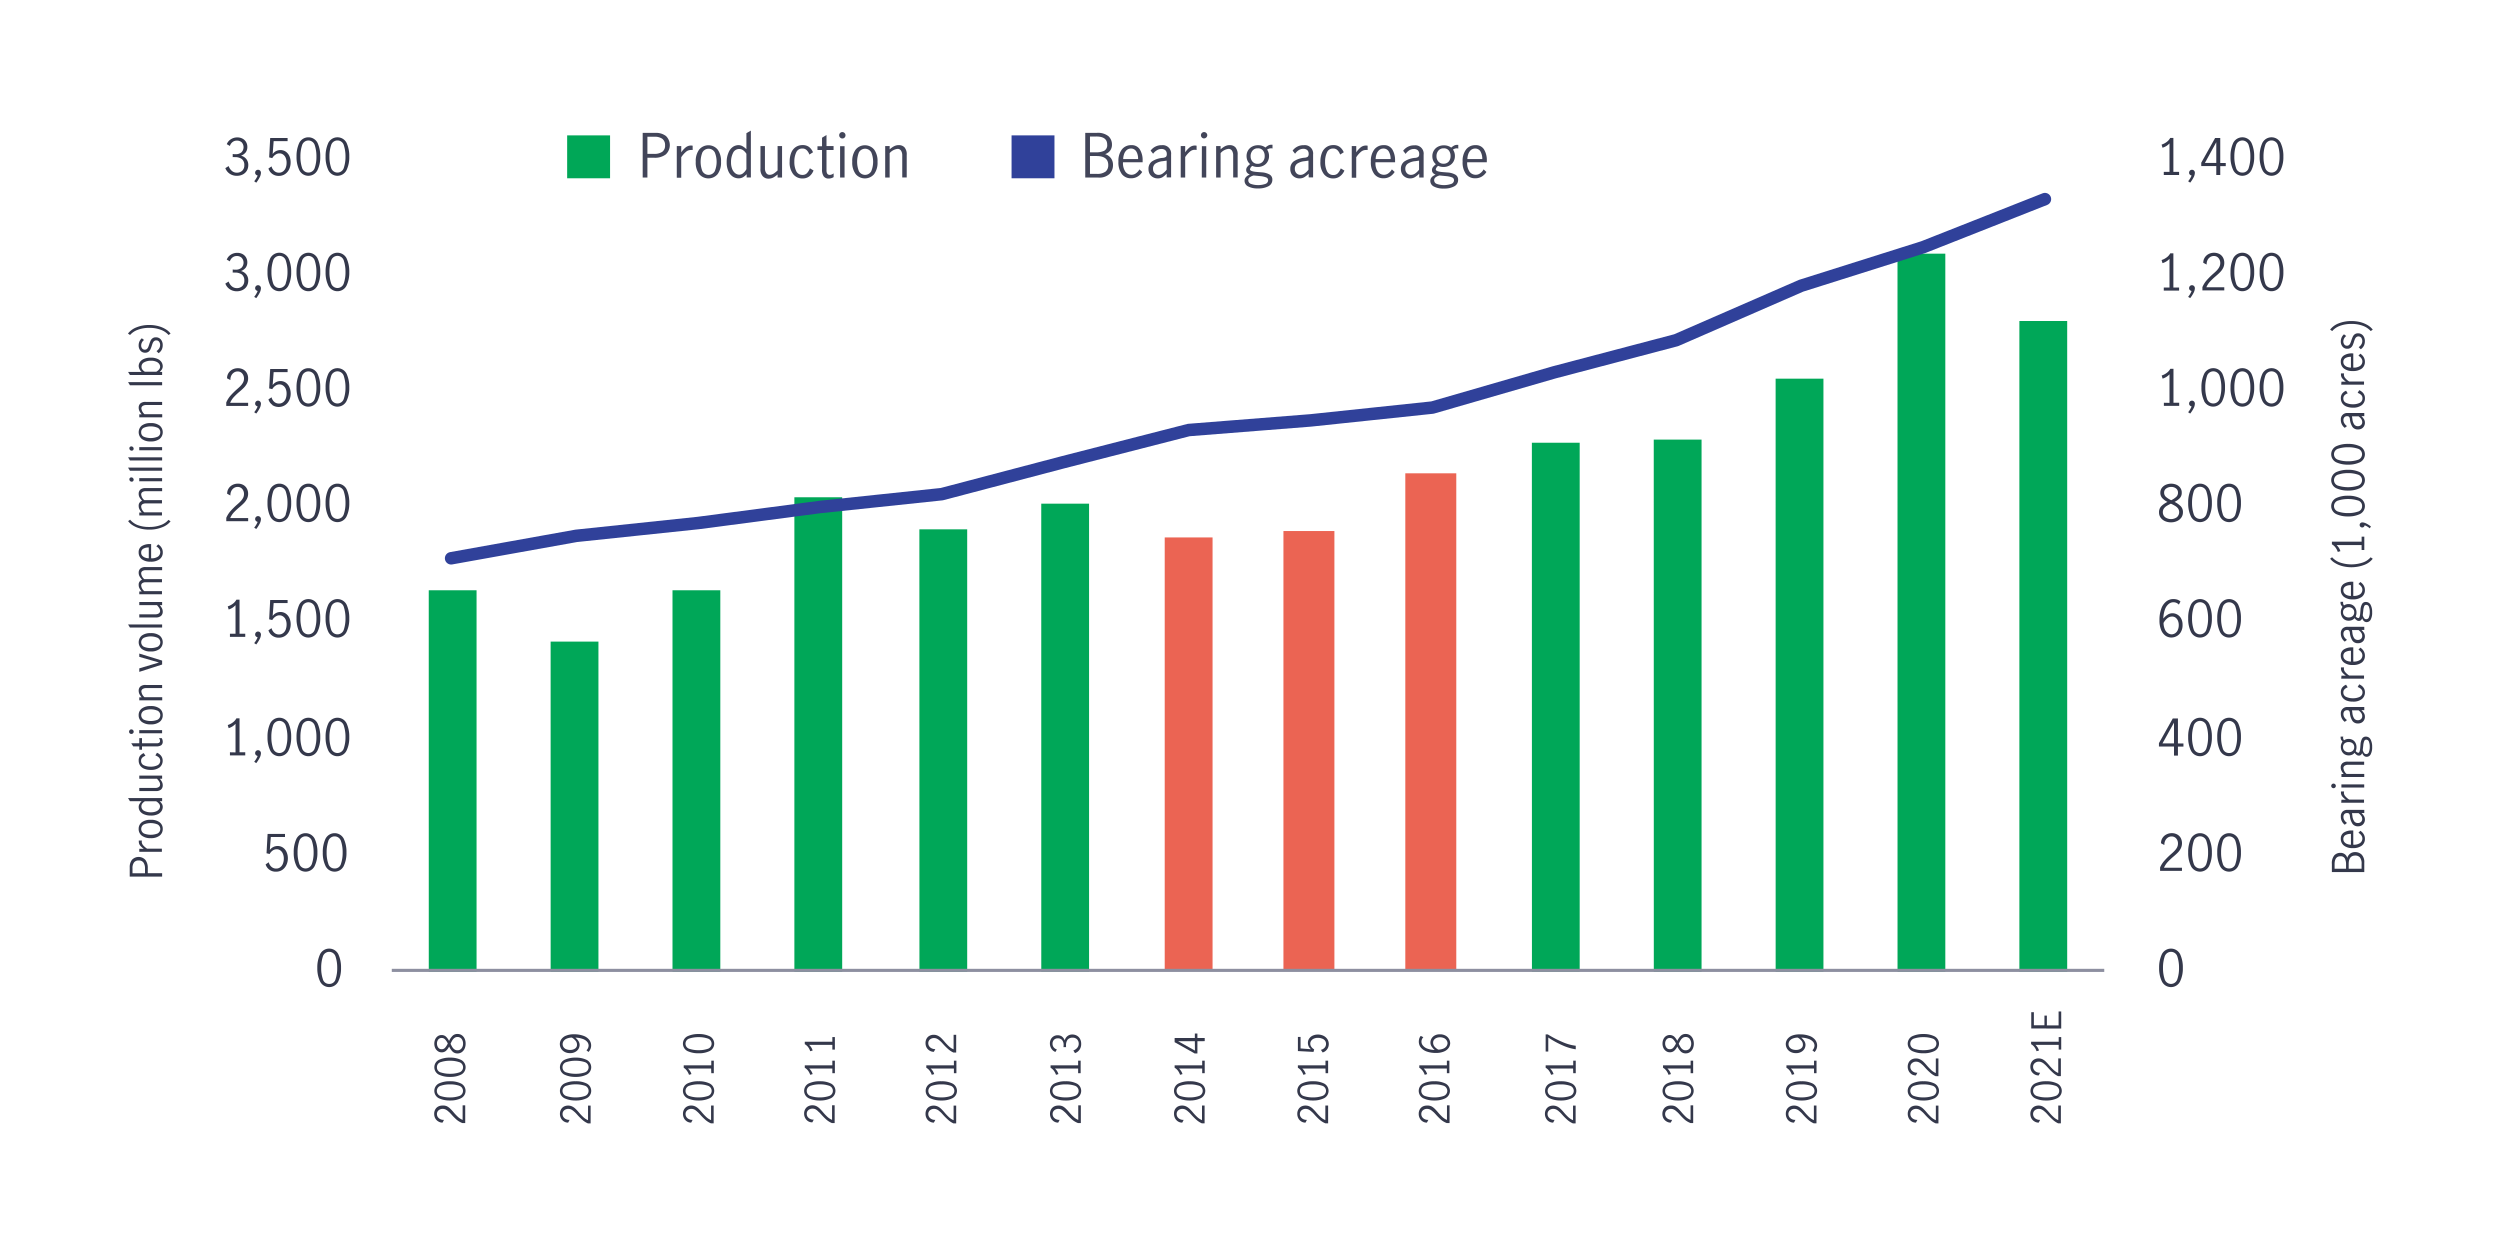 <svg xmlns="http://www.w3.org/2000/svg" viewBox="0 0 800 399.96"><defs><style>.cls-1{fill:#eb6453;}.cls-2{fill:#00a758;stroke:#00a757;}.cls-2,.cls-3{stroke-miterlimit:10;}.cls-3,.cls-4{fill:none;}.cls-3{stroke:#8d8fa0;}.cls-4{stroke:#30419a;stroke-linecap:round;stroke-linejoin:round;stroke-width:4px;}.cls-5{fill:#34384b;}.cls-6{fill:#424559;}.cls-7{fill:#00a757;}.cls-8{fill:#30419a;}</style></defs><g id="Chart_3" data-name="Chart 3"><rect class="cls-1" x="372.71" y="171.98" width="15.31" height="138.53"/><rect class="cls-1" x="410.7" y="169.93" width="16.31" height="140.59"/><rect class="cls-1" x="449.7" y="151.46" width="16.31" height="159.06"/><path class="cls-2" d="M646.7,103.23H661V310.52H646.7Zm-39-21.55H622V310.52H607.71Zm-39,40H583V310.52H568.71Zm-39,19.5H544V310.52H529.72Zm-39,1H505v168.3H490.72Zm-157,19.5H348v148.8H333.71Zm-39,8.21H309V310.52H294.72Zm-40-10.26H269V310.52H254.7Zm-39,29.76H230V310.52H215.7Zm-39,16.42H191V310.52H176.71Zm-39-16.42H152V310.52H137.71Z"/><line class="cls-3" x1="125.37" y1="310.52" x2="673.36" y2="310.52"/><polyline class="cls-4" points="144.36 178.65 184.38 171.47 223.37 167.37 262.37 162.24 301.36 158.13 340.36 147.87 380.38 137.61 419.38 134.53 458.37 130.42 497.37 119.14 536.36 108.87 576.38 91.43 615.38 79.11 654.37 63.72"/><path class="cls-5" d="M691.83,314.11a9.51,9.51,0,0,1-.91-4.36,10,10,0,0,1,.88-4.41,3.28,3.28,0,0,1,5.84,0,10,10,0,0,1,.87,4.41,9.38,9.38,0,0,1-.91,4.36,3.24,3.24,0,0,1-5.77,0Zm4.93-.8a10.79,10.79,0,0,0,.53-3.56,11.29,11.29,0,0,0-.52-3.6,2.12,2.12,0,0,0-4.09,0,11.29,11.29,0,0,0-.52,3.6,11.07,11.07,0,0,0,.52,3.56,2.12,2.12,0,0,0,4.08,0Z"/><path class="cls-5" d="M692.6,275.44a22.51,22.51,0,0,1,2-2c.54-.47,1-.88,1.28-1.2a4.37,4.37,0,0,0,.77-1.05,2.65,2.65,0,0,0,.3-1.25,2.38,2.38,0,0,0-.56-1.62,1.87,1.87,0,0,0-1.49-.65,2.08,2.08,0,0,0-1.24.39,2.44,2.44,0,0,0-.81,1,2.93,2.93,0,0,0-.25,1.35l-1.07-.56a3,3,0,0,1,.43-1.64,3.15,3.15,0,0,1,1.24-1.16,3.63,3.63,0,0,1,1.77-.44,3.52,3.52,0,0,1,1.75.43,2.83,2.83,0,0,1,1.14,1.16,3.71,3.71,0,0,1,0,3.27,5.23,5.23,0,0,1-.91,1.3c-.36.38-.86.83-1.49,1.37a20.2,20.2,0,0,0-1.84,1.75,6.45,6.45,0,0,0-1.14,1.78h5.75v1h-7v-1.09A7.82,7.82,0,0,1,692.6,275.44Z"/><path class="cls-5" d="M701.12,277.17a9.53,9.53,0,0,1-.9-4.37,9.87,9.87,0,0,1,.88-4.41,3.28,3.28,0,0,1,5.83,0,10,10,0,0,1,.87,4.41,9.53,9.53,0,0,1-.9,4.37,3.25,3.25,0,0,1-5.78,0Zm4.94-.81a11,11,0,0,0,.53-3.56,11.37,11.37,0,0,0-.52-3.6,2.12,2.12,0,0,0-4.1,0,11.67,11.67,0,0,0-.52,3.6,11,11,0,0,0,.53,3.56,2.12,2.12,0,0,0,4.08,0Z"/><path class="cls-5" d="M710.42,277.17a9.53,9.53,0,0,1-.9-4.37,9.87,9.87,0,0,1,.88-4.41,3.28,3.28,0,0,1,5.83,0,10,10,0,0,1,.87,4.41,9.53,9.53,0,0,1-.9,4.37,3.25,3.25,0,0,1-5.78,0Zm4.94-.81a11,11,0,0,0,.52-3.56,11.37,11.37,0,0,0-.52-3.6,2.12,2.12,0,0,0-4.09,0,11.37,11.37,0,0,0-.52,3.6,10.75,10.75,0,0,0,.53,3.56,2,2,0,0,0,2,1.55A2,2,0,0,0,715.36,276.36Z"/><path class="cls-5" d="M695.68,238.88h-4.82v-1.07l4.43-7.9h1.65v8h1.76v1h-1.76v2.88h-1.26Zm0-1v-6.63h0L692,237.88Z"/><path class="cls-5" d="M701.12,240.23a9.55,9.55,0,0,1-.9-4.37,9.87,9.87,0,0,1,.88-4.41,3.28,3.28,0,0,1,5.83,0,10,10,0,0,1,.87,4.41,9.55,9.55,0,0,1-.9,4.37,3.25,3.25,0,0,1-5.78,0Zm4.94-.81a11.06,11.06,0,0,0,.53-3.56,11.29,11.29,0,0,0-.52-3.6,2.12,2.12,0,0,0-4.1,0,11.57,11.57,0,0,0-.52,3.6,11.06,11.06,0,0,0,.53,3.56,2.12,2.12,0,0,0,4.08,0Z"/><path class="cls-5" d="M710.42,240.23a9.55,9.55,0,0,1-.9-4.37,9.87,9.87,0,0,1,.88-4.41,3.28,3.28,0,0,1,5.83,0,10,10,0,0,1,.87,4.41,9.55,9.55,0,0,1-.9,4.37,3.25,3.25,0,0,1-5.78,0Zm4.94-.81a11.07,11.07,0,0,0,.52-3.56,11.29,11.29,0,0,0-.52-3.6,2.12,2.12,0,0,0-4.09,0,11.29,11.29,0,0,0-.52,3.6,10.79,10.79,0,0,0,.53,3.56,2,2,0,0,0,2,1.54A2,2,0,0,0,715.36,239.42Z"/><path class="cls-5" d="M693,203.46a4.11,4.11,0,0,1-1.43-1.85,8,8,0,0,1-.54-3.14,10.44,10.44,0,0,1,.59-3.72,5.06,5.06,0,0,1,1.6-2.29,3.61,3.61,0,0,1,2.24-.76,4.15,4.15,0,0,1,1.29.19,2.83,2.83,0,0,1,1,.59l-.51,1a2.37,2.37,0,0,0-1.78-.76,2.4,2.4,0,0,0-1.45.53,3.79,3.79,0,0,0-1.19,1.68,9.22,9.22,0,0,0-.56,3,6.11,6.11,0,0,1,1.39-1.24,2.78,2.78,0,0,1,1.49-.45,3.16,3.16,0,0,1,2.8,1.64,4.12,4.12,0,0,1,.48,2.07,4.31,4.31,0,0,1-.56,2.32,3.39,3.39,0,0,1-1.37,1.32,3.55,3.55,0,0,1-1.62.42A3.36,3.36,0,0,1,693,203.46Zm3-.79a2.26,2.26,0,0,0,.86-1,3.73,3.73,0,0,0,.34-1.7,3.46,3.46,0,0,0-.24-1.28,2.4,2.4,0,0,0-.72-1,1.78,1.78,0,0,0-1.15-.39,2.43,2.43,0,0,0-1.58.58,5,5,0,0,0-1.18,1.46,5.4,5.4,0,0,0,.46,2.14,2.68,2.68,0,0,0,1,1.16,2.13,2.13,0,0,0,1.12.35A2.05,2.05,0,0,0,696,202.67Z"/><path class="cls-5" d="M701.12,202.26a9.53,9.53,0,0,1-.9-4.37,9.87,9.87,0,0,1,.88-4.41,3.28,3.28,0,0,1,5.83,0,10,10,0,0,1,.87,4.41,9.53,9.53,0,0,1-.9,4.37,3.25,3.25,0,0,1-5.78,0Zm4.94-.81a11,11,0,0,0,.53-3.56,11.37,11.37,0,0,0-.52-3.6,2.12,2.12,0,0,0-4.1,0,11.67,11.67,0,0,0-.52,3.6,11,11,0,0,0,.53,3.56,2.12,2.12,0,0,0,4.08,0Z"/><path class="cls-5" d="M710.42,202.26a9.53,9.53,0,0,1-.9-4.37,9.87,9.87,0,0,1,.88-4.41,3.28,3.28,0,0,1,5.83,0,10,10,0,0,1,.87,4.41,9.53,9.53,0,0,1-.9,4.37,3.25,3.25,0,0,1-5.78,0Zm4.94-.81a11,11,0,0,0,.52-3.56,11.37,11.37,0,0,0-.52-3.6,2.12,2.12,0,0,0-4.09,0,11.37,11.37,0,0,0-.52,3.6,10.75,10.75,0,0,0,.53,3.56,2,2,0,0,0,2,1.55A2,2,0,0,0,715.36,201.45Z"/><path class="cls-5" d="M697.84,162a2.66,2.66,0,0,1,.7,1.93,2.89,2.89,0,0,1-.5,1.67,3.34,3.34,0,0,1-1.39,1.14,4.57,4.57,0,0,1-1.95.41,4.63,4.63,0,0,1-1.91-.39,3.51,3.51,0,0,1-1.39-1.12,2.77,2.77,0,0,1-.51-1.64,2.73,2.73,0,0,1,.71-2,7.27,7.27,0,0,1,2-1.39,5.61,5.61,0,0,1-1.69-1.24,2.51,2.51,0,0,1-.6-1.73,2.55,2.55,0,0,1,.49-1.52,3.15,3.15,0,0,1,1.29-1,4.31,4.31,0,0,1,3.38,0,3.07,3.07,0,0,1,1.23,1,2.53,2.53,0,0,1,.46,1.52,2.48,2.48,0,0,1-.61,1.74,5.58,5.58,0,0,1-1.69,1.22A7.4,7.4,0,0,1,697.84,162Zm-1.25,3.52a2.13,2.13,0,0,0,.4-2.79,3.15,3.15,0,0,0-.89-.81,12,12,0,0,0-1.42-.74,14.63,14.63,0,0,0-1.36.72,3.1,3.1,0,0,0-.87.82,2,2,0,0,0-.34,1.15,2,2,0,0,0,.75,1.65,3.24,3.24,0,0,0,3.73,0ZM693.1,159a7.09,7.09,0,0,0,1.68,1.07A6.77,6.77,0,0,0,696.4,159a1.83,1.83,0,0,0,.56-1.36,1.63,1.63,0,0,0-.62-1.33,2.41,2.41,0,0,0-1.56-.49,2.68,2.68,0,0,0-1.58.48,1.55,1.55,0,0,0-.68,1.34A1.78,1.78,0,0,0,693.1,159Z"/><path class="cls-5" d="M701.12,165.32a9.55,9.55,0,0,1-.9-4.37,9.87,9.87,0,0,1,.88-4.41,3.28,3.28,0,0,1,5.83,0,10,10,0,0,1,.87,4.41,9.55,9.55,0,0,1-.9,4.37,3.25,3.25,0,0,1-5.78,0Zm4.94-.81a11.06,11.06,0,0,0,.53-3.56,11.29,11.29,0,0,0-.52-3.6,2.12,2.12,0,0,0-4.1,0,11.57,11.57,0,0,0-.52,3.6,11.06,11.06,0,0,0,.53,3.56,2.12,2.12,0,0,0,4.08,0Z"/><path class="cls-5" d="M710.42,165.32a9.55,9.55,0,0,1-.9-4.37,9.87,9.87,0,0,1,.88-4.41,3.28,3.28,0,0,1,5.83,0,10,10,0,0,1,.87,4.41,9.55,9.55,0,0,1-.9,4.37,3.25,3.25,0,0,1-5.78,0Zm4.94-.81a11.07,11.07,0,0,0,.52-3.56,11.29,11.29,0,0,0-.52-3.6,2.12,2.12,0,0,0-4.09,0,11.29,11.29,0,0,0-.52,3.6,10.79,10.79,0,0,0,.53,3.56,2,2,0,0,0,2,1.54A2,2,0,0,0,715.36,164.51Z"/><path class="cls-5" d="M694.24,128.92v-9.15a4.89,4.89,0,0,1-2.21,1.39l-.29-1a5.37,5.37,0,0,0,1.63-.84,4,4,0,0,0,1.14-1.31h1v10.87h1.83v1h-4.9v-1Z"/><path class="cls-5" d="M701.31,130.05a1.07,1.07,0,0,1-.57-.31.8.8,0,0,1-.23-.58.94.94,0,0,1,.26-.67.85.85,0,0,1,.65-.28.91.91,0,0,1,.67.28,1,1,0,0,1,.27.72,3.39,3.39,0,0,1-.43,1.48,9.28,9.28,0,0,1-1.07,1.65l-.66-.43A6.36,6.36,0,0,0,701.31,130.05Z"/><path class="cls-5" d="M705.36,128.37a9.48,9.48,0,0,1-.9-4.36,9.87,9.87,0,0,1,.88-4.41,3.27,3.27,0,0,1,5.83,0A10,10,0,0,1,712,124a9.48,9.48,0,0,1-.9,4.36,3.25,3.25,0,0,1-5.78,0Zm4.94-.8a11.06,11.06,0,0,0,.53-3.56,11.29,11.29,0,0,0-.52-3.6,2.12,2.12,0,0,0-4.1,0,11.57,11.57,0,0,0-.52,3.6,11.06,11.06,0,0,0,.53,3.56,2.12,2.12,0,0,0,4.08,0Z"/><path class="cls-5" d="M714.66,128.37a9.48,9.48,0,0,1-.9-4.36,9.87,9.87,0,0,1,.88-4.41,3.27,3.27,0,0,1,5.83,0,10,10,0,0,1,.87,4.41,9.48,9.48,0,0,1-.9,4.36,3.25,3.25,0,0,1-5.78,0Zm4.94-.8a11.07,11.07,0,0,0,.52-3.56,11.29,11.29,0,0,0-.52-3.6,2.12,2.12,0,0,0-4.09,0A11.29,11.29,0,0,0,715,124a10.79,10.79,0,0,0,.53,3.56,2,2,0,0,0,2,1.54A2,2,0,0,0,719.6,127.57Z"/><path class="cls-5" d="M724,128.37a9.35,9.35,0,0,1-.91-4.36,10,10,0,0,1,.88-4.41,3.27,3.27,0,0,1,5.83,0,9.87,9.87,0,0,1,.88,4.41,9.48,9.48,0,0,1-.91,4.36,3.24,3.24,0,0,1-5.77,0Zm4.93-.8a11.06,11.06,0,0,0,.53-3.56,11.29,11.29,0,0,0-.52-3.6,2.12,2.12,0,0,0-4.1,0,11.57,11.57,0,0,0-.52,3.6,11.06,11.06,0,0,0,.53,3.56,2.12,2.12,0,0,0,4.08,0Z"/><path class="cls-5" d="M694.24,92V82.82A4.81,4.81,0,0,1,692,84.21l-.29-1a5.37,5.37,0,0,0,1.63-.84,3.91,3.91,0,0,0,1.14-1.3h1V92h1.83v1h-4.9V92Z"/><path class="cls-5" d="M701.31,93.11a1.14,1.14,0,0,1-.57-.31.82.82,0,0,1-.23-.59,1,1,0,0,1,.26-.67.93.93,0,0,1,1.32,0,1,1,0,0,1,.27.71,3.35,3.35,0,0,1-.43,1.48,9.73,9.73,0,0,1-1.07,1.66L700.2,95A6.63,6.63,0,0,0,701.31,93.11Z"/><path class="cls-5" d="M706.13,89.7a21.51,21.51,0,0,1,2-2c.54-.48,1-.88,1.28-1.2a5,5,0,0,0,.77-1.06,2.65,2.65,0,0,0,.3-1.25,2.39,2.39,0,0,0-.56-1.61,1.85,1.85,0,0,0-1.49-.66,2.06,2.06,0,0,0-1.24.39,2.46,2.46,0,0,0-.82,1,2.92,2.92,0,0,0-.24,1.35l-1.08-.56a3,3,0,0,1,.44-1.63,3.25,3.25,0,0,1,1.24-1.17,3.86,3.86,0,0,1,3.52,0,2.87,2.87,0,0,1,1.13,1.16,3.46,3.46,0,0,1,.39,1.65,3.6,3.6,0,0,1-.36,1.62,5.27,5.27,0,0,1-.92,1.3c-.36.38-.85.83-1.48,1.37a20.2,20.2,0,0,0-1.84,1.75,6.45,6.45,0,0,0-1.14,1.78h5.74v1h-7V91.88A8.22,8.22,0,0,1,706.13,89.7Z"/><path class="cls-5" d="M714.66,91.43a9.53,9.53,0,0,1-.9-4.37,9.87,9.87,0,0,1,.88-4.41,3.28,3.28,0,0,1,5.83,0,10,10,0,0,1,.87,4.41,9.53,9.53,0,0,1-.9,4.37,3.25,3.25,0,0,1-5.78,0Zm4.94-.81a11,11,0,0,0,.52-3.56,11.37,11.37,0,0,0-.52-3.6,2.12,2.12,0,0,0-4.09,0,11.37,11.37,0,0,0-.52,3.6,10.75,10.75,0,0,0,.53,3.56,2,2,0,0,0,2,1.55A2,2,0,0,0,719.6,90.62Z"/><path class="cls-5" d="M724,91.43a9.4,9.4,0,0,1-.91-4.37,10,10,0,0,1,.88-4.41,3.28,3.28,0,0,1,5.83,0,9.87,9.87,0,0,1,.88,4.41,9.52,9.52,0,0,1-.91,4.37,3.24,3.24,0,0,1-5.77,0Zm4.93-.81a11,11,0,0,0,.53-3.56,11.37,11.37,0,0,0-.52-3.6,2.12,2.12,0,0,0-4.1,0,11.67,11.67,0,0,0-.52,3.6,11,11,0,0,0,.53,3.56,2.12,2.12,0,0,0,4.08,0Z"/><path class="cls-5" d="M694.24,55V45.88A4.81,4.81,0,0,1,692,47.27l-.29-1a5.37,5.37,0,0,0,1.63-.84,4,4,0,0,0,1.14-1.3h1V55h1.83v1h-4.9V55Z"/><path class="cls-5" d="M701.31,56.17a1.14,1.14,0,0,1-.57-.31.82.82,0,0,1-.23-.59,1,1,0,0,1,.26-.67.93.93,0,0,1,1.32,0,1,1,0,0,1,.27.71,3.35,3.35,0,0,1-.43,1.48,9.73,9.73,0,0,1-1.07,1.66L700.2,58A6.46,6.46,0,0,0,701.31,56.17Z"/><path class="cls-5" d="M709.21,53.14H704.4V52.07l4.43-7.9h1.65v8h1.76v1h-1.76V56h-1.27Zm0-1V45.51h0l-3.64,6.63Z"/><path class="cls-5" d="M714.66,54.49a9.53,9.53,0,0,1-.9-4.37,9.87,9.87,0,0,1,.88-4.41,3.28,3.28,0,0,1,5.83,0,10,10,0,0,1,.87,4.41,9.53,9.53,0,0,1-.9,4.37,3.25,3.25,0,0,1-5.78,0Zm4.94-.81a11.07,11.07,0,0,0,.52-3.56,11.37,11.37,0,0,0-.52-3.6,2.12,2.12,0,0,0-4.09,0,11.37,11.37,0,0,0-.52,3.6,10.79,10.79,0,0,0,.53,3.56,2,2,0,0,0,2,1.54A2,2,0,0,0,719.6,53.68Z"/><path class="cls-5" d="M724,54.49a9.4,9.4,0,0,1-.91-4.37,10,10,0,0,1,.88-4.41,3.28,3.28,0,0,1,5.83,0,9.87,9.87,0,0,1,.88,4.41,9.52,9.52,0,0,1-.91,4.37,3.24,3.24,0,0,1-5.77,0Zm4.93-.81a11.06,11.06,0,0,0,.53-3.56,11.37,11.37,0,0,0-.52-3.6,2.12,2.12,0,0,0-4.1,0,11.67,11.67,0,0,0-.52,3.6,11.06,11.06,0,0,0,.53,3.56,2.12,2.12,0,0,0,4.08,0Z"/><path class="cls-5" d="M102.45,314.11a9.51,9.51,0,0,1-.91-4.36,9.87,9.87,0,0,1,.89-4.41,3.27,3.27,0,0,1,5.83,0,10,10,0,0,1,.87,4.41,9.51,9.51,0,0,1-.9,4.36,3.25,3.25,0,0,1-5.78,0Zm4.94-.8a11.07,11.07,0,0,0,.52-3.56,11.29,11.29,0,0,0-.52-3.6,2.12,2.12,0,0,0-4.09,0,11.29,11.29,0,0,0-.52,3.6,10.79,10.79,0,0,0,.53,3.56,2,2,0,0,0,2,1.54A2,2,0,0,0,107.39,313.31Z"/><path class="cls-5" d="M86.25,278.34A3.23,3.23,0,0,1,85,276.61l1-.69a2.79,2.79,0,0,0,.87,1.47,2.19,2.19,0,0,0,1.48.55,2.12,2.12,0,0,0,1.38-.45,2.6,2.6,0,0,0,.82-1.17,4.32,4.32,0,0,0,.27-1.53,3.87,3.87,0,0,0-.31-1.62,2.38,2.38,0,0,0-.82-1.05,2,2,0,0,0-1.16-.36,2.23,2.23,0,0,0-1.3.43,3.19,3.19,0,0,0-.94,1.09l-1-.24.34-6.19h5.57v1H86.66L86.34,272a3.07,3.07,0,0,1,2.45-1.28,3,3,0,0,1,1.81.55,3.36,3.36,0,0,1,1.13,1.46,4.78,4.78,0,0,1,.39,1.92,5,5,0,0,1-.47,2.14,3.9,3.9,0,0,1-1.32,1.57,3.52,3.52,0,0,1-2,.58A3.42,3.42,0,0,1,86.25,278.34Z"/><path class="cls-5" d="M94.89,277.17a9.53,9.53,0,0,1-.9-4.37,9.87,9.87,0,0,1,.88-4.41,3.28,3.28,0,0,1,5.83,0,10,10,0,0,1,.87,4.41,9.53,9.53,0,0,1-.9,4.37,3.25,3.25,0,0,1-5.78,0Zm4.94-.81a11,11,0,0,0,.53-3.56,11.67,11.67,0,0,0-.52-3.6,2.12,2.12,0,0,0-4.1,0,11.37,11.37,0,0,0-.52,3.6,11,11,0,0,0,.53,3.56,2.12,2.12,0,0,0,4.08,0Z"/><path class="cls-5" d="M104.19,277.17a9.53,9.53,0,0,1-.9-4.37,9.87,9.87,0,0,1,.88-4.41,3.28,3.28,0,0,1,5.83,0,10,10,0,0,1,.87,4.41,9.53,9.53,0,0,1-.9,4.37,3.25,3.25,0,0,1-5.78,0Zm4.94-.81a11,11,0,0,0,.52-3.56,11.37,11.37,0,0,0-.52-3.6,2.12,2.12,0,0,0-4.09,0,11.37,11.37,0,0,0-.52,3.6,10.75,10.75,0,0,0,.53,3.56,2,2,0,0,0,2,1.55A2,2,0,0,0,109.13,276.36Z"/><path class="cls-5" d="M75.37,240.77v-9.15a4.78,4.78,0,0,1-2.2,1.39l-.29-1a5.37,5.37,0,0,0,1.63-.84,4,4,0,0,0,1.14-1.3h1v10.86h1.83v1h-4.9v-1Z"/><path class="cls-5" d="M82.45,241.91a1.22,1.22,0,0,1-.57-.31.78.78,0,0,1-.23-.59.91.91,0,0,1,.26-.67.93.93,0,0,1,1.32,0,1,1,0,0,1,.27.71,3.35,3.35,0,0,1-.43,1.48A10.38,10.38,0,0,1,82,244.2l-.66-.44A6.7,6.7,0,0,0,82.45,241.91Z"/><path class="cls-5" d="M86.5,240.23a9.55,9.55,0,0,1-.9-4.37,9.87,9.87,0,0,1,.88-4.41,3.28,3.28,0,0,1,5.83,0,10,10,0,0,1,.87,4.41,9.55,9.55,0,0,1-.9,4.37,3.25,3.25,0,0,1-5.78,0Zm4.94-.81a11.06,11.06,0,0,0,.53-3.56,11.57,11.57,0,0,0-.52-3.6,2.12,2.12,0,0,0-4.1,0,11.29,11.29,0,0,0-.52,3.6,11.06,11.06,0,0,0,.53,3.56,2.12,2.12,0,0,0,4.08,0Z"/><path class="cls-5" d="M95.8,240.23a9.55,9.55,0,0,1-.91-4.37,10,10,0,0,1,.88-4.41,3.29,3.29,0,0,1,5.84,0,10,10,0,0,1,.87,4.41,9.42,9.42,0,0,1-.91,4.37,3.24,3.24,0,0,1-5.77,0Zm4.93-.81a10.79,10.79,0,0,0,.53-3.56,11.29,11.29,0,0,0-.52-3.6,2.12,2.12,0,0,0-4.09,0,11.29,11.29,0,0,0-.52,3.6,11.07,11.07,0,0,0,.52,3.56,2.12,2.12,0,0,0,4.08,0Z"/><path class="cls-5" d="M105.09,240.23a9.55,9.55,0,0,1-.9-4.37,9.87,9.87,0,0,1,.88-4.41,3.28,3.28,0,0,1,5.83,0,10,10,0,0,1,.87,4.41,9.55,9.55,0,0,1-.9,4.37,3.25,3.25,0,0,1-5.78,0Zm4.94-.81a11.06,11.06,0,0,0,.53-3.56,11.57,11.57,0,0,0-.52-3.6,2.12,2.12,0,0,0-4.1,0,11.29,11.29,0,0,0-.52,3.6,11.06,11.06,0,0,0,.53,3.56,2.12,2.12,0,0,0,4.08,0Z"/><path class="cls-5" d="M75.37,202.8v-9.15a4.78,4.78,0,0,1-2.2,1.39l-.29-1a5.37,5.37,0,0,0,1.63-.84,3.91,3.91,0,0,0,1.14-1.3h1V202.8h1.83v1h-4.9v-1Z"/><path class="cls-5" d="M82.45,203.94a1.14,1.14,0,0,1-.57-.31.78.78,0,0,1-.23-.59.91.91,0,0,1,.26-.67.93.93,0,0,1,1.32,0,1,1,0,0,1,.27.71,3.35,3.35,0,0,1-.43,1.48A10.38,10.38,0,0,1,82,206.23l-.66-.44A6.7,6.7,0,0,0,82.45,203.94Z"/><path class="cls-5" d="M87.15,203.43a3.29,3.29,0,0,1-1.25-1.73l1-.69a2.79,2.79,0,0,0,.87,1.47,2.16,2.16,0,0,0,1.48.55,2.11,2.11,0,0,0,1.37-.45,2.62,2.62,0,0,0,.83-1.17,4.55,4.55,0,0,0,.26-1.53,4,4,0,0,0-.3-1.62,2.39,2.39,0,0,0-.83-1,2,2,0,0,0-1.16-.36,2.17,2.17,0,0,0-1.29.43,3.22,3.22,0,0,0-1,1.09l-1-.24.33-6.19h5.57v1H87.57l-.32,4.13a3,3,0,0,1,2.44-1.28,3,3,0,0,1,1.81.55,3.49,3.49,0,0,1,1.14,1.45,5,5,0,0,1,.38,1.93,5,5,0,0,1-.46,2.14,3.84,3.84,0,0,1-1.33,1.57,3.52,3.52,0,0,1-2,.58A3.44,3.44,0,0,1,87.15,203.43Z"/><path class="cls-5" d="M95.8,202.26a9.52,9.52,0,0,1-.91-4.37,10,10,0,0,1,.88-4.41,3.29,3.29,0,0,1,5.84,0,10,10,0,0,1,.87,4.41,9.4,9.4,0,0,1-.91,4.37,3.24,3.24,0,0,1-5.77,0Zm4.93-.81a10.75,10.75,0,0,0,.53-3.56,11.37,11.37,0,0,0-.52-3.6,2.12,2.12,0,0,0-4.09,0,11.37,11.37,0,0,0-.52,3.6,11,11,0,0,0,.52,3.56,2.12,2.12,0,0,0,4.08,0Z"/><path class="cls-5" d="M105.09,202.26a9.53,9.53,0,0,1-.9-4.37,9.87,9.87,0,0,1,.88-4.41,3.28,3.28,0,0,1,5.83,0,10,10,0,0,1,.87,4.41,9.53,9.53,0,0,1-.9,4.37,3.25,3.25,0,0,1-5.78,0Zm4.94-.81a11,11,0,0,0,.53-3.56,11.67,11.67,0,0,0-.52-3.6,2.12,2.12,0,0,0-4.1,0,11.37,11.37,0,0,0-.52,3.6,11,11,0,0,0,.53,3.56,2.12,2.12,0,0,0,4.08,0Z"/><path class="cls-5" d="M73.73,163.59a24.19,24.19,0,0,1,2-2c.54-.48,1-.88,1.28-1.2a4.89,4.89,0,0,0,.77-1.05,2.68,2.68,0,0,0,.3-1.25,2.44,2.44,0,0,0-.56-1.62,1.84,1.84,0,0,0-1.49-.65,2.06,2.06,0,0,0-1.24.39,2.4,2.4,0,0,0-.81,1,2.93,2.93,0,0,0-.25,1.35L72.69,158a3,3,0,0,1,.43-1.63,3.25,3.25,0,0,1,1.24-1.17,3.74,3.74,0,0,1,1.77-.43,3.41,3.41,0,0,1,1.75.43A2.87,2.87,0,0,1,79,156.36a3.35,3.35,0,0,1,.4,1.64,3.65,3.65,0,0,1-.37,1.63,5.66,5.66,0,0,1-.91,1.29c-.37.38-.86.84-1.49,1.37A21.68,21.68,0,0,0,74.8,164a6.5,6.5,0,0,0-1.14,1.79h5.75v1h-7v-1.09A8.43,8.43,0,0,1,73.73,163.59Z"/><path class="cls-5" d="M82.45,167a1.15,1.15,0,0,1-.57-.32.76.76,0,0,1-.23-.58.9.9,0,0,1,.26-.67.93.93,0,0,1,1.32,0,1,1,0,0,1,.27.71,3.39,3.39,0,0,1-.43,1.48A9.88,9.88,0,0,1,82,169.28l-.66-.43A6.7,6.7,0,0,0,82.45,167Z"/><path class="cls-5" d="M86.5,165.32a9.55,9.55,0,0,1-.9-4.37,9.87,9.87,0,0,1,.88-4.41,3.28,3.28,0,0,1,5.83,0,10,10,0,0,1,.87,4.41,9.55,9.55,0,0,1-.9,4.37,3.25,3.25,0,0,1-5.78,0Zm4.94-.81A11.06,11.06,0,0,0,92,161a11.57,11.57,0,0,0-.52-3.6,2.12,2.12,0,0,0-4.1,0,11.29,11.29,0,0,0-.52,3.6,11.06,11.06,0,0,0,.53,3.56,2.12,2.12,0,0,0,4.08,0Z"/><path class="cls-5" d="M95.8,165.32a9.55,9.55,0,0,1-.91-4.37,10,10,0,0,1,.88-4.41,3.29,3.29,0,0,1,5.84,0,10,10,0,0,1,.87,4.41,9.42,9.42,0,0,1-.91,4.37,3.24,3.24,0,0,1-5.77,0Zm4.93-.81a10.79,10.79,0,0,0,.53-3.56,11.29,11.29,0,0,0-.52-3.6,2.12,2.12,0,0,0-4.09,0,11.29,11.29,0,0,0-.52,3.6,11.07,11.07,0,0,0,.52,3.56,2.12,2.12,0,0,0,4.08,0Z"/><path class="cls-5" d="M105.09,165.32a9.55,9.55,0,0,1-.9-4.37,9.87,9.87,0,0,1,.88-4.41,3.28,3.28,0,0,1,5.83,0,10,10,0,0,1,.87,4.41,9.55,9.55,0,0,1-.9,4.37,3.25,3.25,0,0,1-5.78,0Zm4.94-.81a11.06,11.06,0,0,0,.53-3.56,11.57,11.57,0,0,0-.52-3.6,2.12,2.12,0,0,0-4.1,0,11.29,11.29,0,0,0-.52,3.6,11.06,11.06,0,0,0,.53,3.56,2.12,2.12,0,0,0,4.08,0Z"/><path class="cls-5" d="M73.73,126.65a24.19,24.19,0,0,1,2-2c.54-.48,1-.88,1.28-1.2a4.71,4.71,0,0,0,.77-1.06,2.64,2.64,0,0,0,.3-1.24,2.44,2.44,0,0,0-.56-1.62,1.85,1.85,0,0,0-1.49-.66,2.06,2.06,0,0,0-1.24.4,2.4,2.4,0,0,0-.81,1,2.93,2.93,0,0,0-.25,1.35l-1.07-.56a3,3,0,0,1,.43-1.63,3.25,3.25,0,0,1,1.24-1.17,3.62,3.62,0,0,1,1.77-.43,3.51,3.51,0,0,1,1.75.42A2.93,2.93,0,0,1,79,119.41a3.39,3.39,0,0,1,.4,1.65,3.65,3.65,0,0,1-.37,1.63,5.66,5.66,0,0,1-.91,1.29c-.37.38-.86.84-1.49,1.37a20.2,20.2,0,0,0-1.84,1.75,6.36,6.36,0,0,0-1.14,1.79h5.75v1h-7v-1.09A8.26,8.26,0,0,1,73.73,126.65Z"/><path class="cls-5" d="M82.45,130.05a1.07,1.07,0,0,1-.57-.31.76.76,0,0,1-.23-.58.9.9,0,0,1,.26-.67.85.85,0,0,1,.65-.28.91.91,0,0,1,.67.28,1,1,0,0,1,.27.72,3.39,3.39,0,0,1-.43,1.48A9.88,9.88,0,0,1,82,132.34l-.66-.43A6.59,6.59,0,0,0,82.45,130.05Z"/><path class="cls-5" d="M87.15,129.55a3.31,3.31,0,0,1-1.25-1.74l1-.68a2.79,2.79,0,0,0,.87,1.47,2.2,2.2,0,0,0,1.48.54,2.11,2.11,0,0,0,1.37-.45,2.53,2.53,0,0,0,.83-1.16,4.61,4.61,0,0,0,.26-1.54,4,4,0,0,0-.3-1.62,2.42,2.42,0,0,0-.83-1,2,2,0,0,0-1.16-.36,2.11,2.11,0,0,0-1.29.43,3.22,3.22,0,0,0-1,1.09l-1-.24.33-6.2h5.57v1H87.57l-.32,4.13a3.07,3.07,0,0,1,2.44-1.28,3,3,0,0,1,1.81.55A3.52,3.52,0,0,1,92.64,124a5,5,0,0,1,.38,1.93,4.88,4.88,0,0,1-.46,2.13,3.78,3.78,0,0,1-1.33,1.57,3.74,3.74,0,0,1-4.08,0Z"/><path class="cls-5" d="M95.8,128.37a9.48,9.48,0,0,1-.91-4.36,10,10,0,0,1,.88-4.41,3.28,3.28,0,0,1,5.84,0,10,10,0,0,1,.87,4.41,9.35,9.35,0,0,1-.91,4.36,3.24,3.24,0,0,1-5.77,0Zm4.93-.8a10.79,10.79,0,0,0,.53-3.56,11.29,11.29,0,0,0-.52-3.6,2.12,2.12,0,0,0-4.09,0,11.29,11.29,0,0,0-.52,3.6,11.07,11.07,0,0,0,.52,3.56,2.12,2.12,0,0,0,4.08,0Z"/><path class="cls-5" d="M105.09,128.37a9.48,9.48,0,0,1-.9-4.36,9.87,9.87,0,0,1,.88-4.41,3.27,3.27,0,0,1,5.83,0,10,10,0,0,1,.87,4.41,9.48,9.48,0,0,1-.9,4.36,3.25,3.25,0,0,1-5.78,0Zm4.94-.8a11.06,11.06,0,0,0,.53-3.56,11.57,11.57,0,0,0-.52-3.6,2.12,2.12,0,0,0-4.1,0,11.29,11.29,0,0,0-.52,3.6,11.06,11.06,0,0,0,.53,3.56,2.12,2.12,0,0,0,4.08,0Z"/><path class="cls-5" d="M73.53,92.55a3.66,3.66,0,0,1-1.42-1.81l1.06-.65a3.48,3.48,0,0,0,1,1.52,2.43,2.43,0,0,0,1.59.59,2.47,2.47,0,0,0,1.76-.64,2.3,2.3,0,0,0,.66-1.73,2.39,2.39,0,0,0-.8-2,3.66,3.66,0,0,0-2.24-.6,5.7,5.7,0,0,0-.67,0v-1a4.47,4.47,0,0,0,.86.07,2.79,2.79,0,0,0,1.94-.61,2.32,2.32,0,0,0,.08-3.18,2.16,2.16,0,0,0-1.59-.58,2.14,2.14,0,0,0-1.4.49,2.34,2.34,0,0,0-.8,1.22l-1-.57a3.26,3.26,0,0,1,1.3-1.57,3.74,3.74,0,0,1,2.1-.59,3.45,3.45,0,0,1,1.64.39,2.87,2.87,0,0,1,1.13,1.08,3,3,0,0,1,.41,1.53,2.89,2.89,0,0,1-.48,1.7,3.37,3.37,0,0,1-1.55,1.12,3.12,3.12,0,0,1,1.73,1.11,3,3,0,0,1,.6,1.85A3.56,3.56,0,0,1,79,91.54a3.13,3.13,0,0,1-1.32,1.23,4.05,4.05,0,0,1-1.89.44A4,4,0,0,1,73.53,92.55Z"/><path class="cls-5" d="M82.45,93.11a1.14,1.14,0,0,1-.57-.31.78.78,0,0,1-.23-.59.91.91,0,0,1,.26-.67.93.93,0,0,1,1.32,0,1,1,0,0,1,.27.71,3.35,3.35,0,0,1-.43,1.48A10.38,10.38,0,0,1,82,95.4L81.34,95A6.88,6.88,0,0,0,82.45,93.11Z"/><path class="cls-5" d="M86.5,91.43a9.53,9.53,0,0,1-.9-4.37,9.87,9.87,0,0,1,.88-4.41,3.28,3.28,0,0,1,5.83,0,10,10,0,0,1,.87,4.41,9.53,9.53,0,0,1-.9,4.37,3.25,3.25,0,0,1-5.78,0Zm4.94-.81A11,11,0,0,0,92,87.06a11.67,11.67,0,0,0-.52-3.6,2.12,2.12,0,0,0-4.1,0,11.37,11.37,0,0,0-.52,3.6,11,11,0,0,0,.53,3.56,2.12,2.12,0,0,0,4.08,0Z"/><path class="cls-5" d="M95.8,91.43a9.52,9.52,0,0,1-.91-4.37,10,10,0,0,1,.88-4.41,3.29,3.29,0,0,1,5.84,0,10,10,0,0,1,.87,4.41,9.4,9.4,0,0,1-.91,4.37,3.24,3.24,0,0,1-5.77,0Zm4.93-.81a10.75,10.75,0,0,0,.53-3.56,11.37,11.37,0,0,0-.52-3.6,2.12,2.12,0,0,0-4.09,0,11.37,11.37,0,0,0-.52,3.6,11,11,0,0,0,.52,3.56,2.12,2.12,0,0,0,4.08,0Z"/><path class="cls-5" d="M105.09,91.43a9.53,9.53,0,0,1-.9-4.37,9.87,9.87,0,0,1,.88-4.41,3.28,3.28,0,0,1,5.83,0,10,10,0,0,1,.87,4.41,9.53,9.53,0,0,1-.9,4.37,3.25,3.25,0,0,1-5.78,0Zm4.94-.81a11,11,0,0,0,.53-3.56,11.67,11.67,0,0,0-.52-3.6,2.12,2.12,0,0,0-4.1,0,11.37,11.37,0,0,0-.52,3.6,11,11,0,0,0,.53,3.56,2.12,2.12,0,0,0,4.08,0Z"/><path class="cls-5" d="M73.53,55.61a3.66,3.66,0,0,1-1.42-1.81l1.06-.66a3.37,3.37,0,0,0,1,1.52,2.39,2.39,0,0,0,1.59.6,2.47,2.47,0,0,0,1.76-.64,2.31,2.31,0,0,0,.66-1.73,2.39,2.39,0,0,0-.8-2,3.66,3.66,0,0,0-2.24-.61,5.31,5.31,0,0,0-.67,0v-1a4.47,4.47,0,0,0,.86.07,2.84,2.84,0,0,0,1.94-.61,2.34,2.34,0,0,0,.08-3.19A2.2,2.2,0,0,0,75.77,45a2.14,2.14,0,0,0-1.4.49,2.34,2.34,0,0,0-.8,1.22l-1-.58a3.24,3.24,0,0,1,1.3-1.56,3.74,3.74,0,0,1,2.1-.6,3.46,3.46,0,0,1,1.64.4,2.87,2.87,0,0,1,1.13,1.08A3,3,0,0,1,79.15,47a2.91,2.91,0,0,1-.48,1.7,3.37,3.37,0,0,1-1.55,1.12,3.12,3.12,0,0,1,1.73,1.11,3,3,0,0,1,.6,1.85A3.56,3.56,0,0,1,79,54.6a3.26,3.26,0,0,1-1.32,1.23,4,4,0,0,1-1.89.43A4,4,0,0,1,73.53,55.61Z"/><path class="cls-5" d="M82.45,56.17a1.14,1.14,0,0,1-.57-.31.78.78,0,0,1-.23-.59.91.91,0,0,1,.26-.67.93.93,0,0,1,1.32,0,1,1,0,0,1,.27.71,3.35,3.35,0,0,1-.43,1.48A10.38,10.38,0,0,1,82,58.46L81.34,58A6.7,6.7,0,0,0,82.45,56.17Z"/><path class="cls-5" d="M87.15,55.66a3.32,3.32,0,0,1-1.25-1.73l1-.69a2.79,2.79,0,0,0,.87,1.47,2.16,2.16,0,0,0,1.48.55,2.11,2.11,0,0,0,1.37-.45,2.62,2.62,0,0,0,.83-1.17,4.57,4.57,0,0,0,.26-1.54,4,4,0,0,0-.3-1.61,2.39,2.39,0,0,0-.83-1.05,2,2,0,0,0-1.16-.36,2.11,2.11,0,0,0-1.29.43,3.22,3.22,0,0,0-1,1.09l-1-.24.33-6.19h5.57v1H87.57l-.32,4.13a3,3,0,0,1,2.44-1.28,3,3,0,0,1,1.81.55,3.49,3.49,0,0,1,1.14,1.45A5,5,0,0,1,93,52a5,5,0,0,1-.46,2.14,3.84,3.84,0,0,1-1.33,1.57,3.52,3.52,0,0,1-2,.58A3.44,3.44,0,0,1,87.15,55.66Z"/><path class="cls-5" d="M95.8,54.49a9.52,9.52,0,0,1-.91-4.37,10,10,0,0,1,.88-4.41,3.29,3.29,0,0,1,5.84,0,10,10,0,0,1,.87,4.41,9.4,9.4,0,0,1-.91,4.37,3.24,3.24,0,0,1-5.77,0Zm4.93-.81a10.79,10.79,0,0,0,.53-3.56,11.37,11.37,0,0,0-.52-3.6,2.12,2.12,0,0,0-4.09,0,11.37,11.37,0,0,0-.52,3.6,11.07,11.07,0,0,0,.52,3.56,2.12,2.12,0,0,0,4.08,0Z"/><path class="cls-5" d="M105.09,54.49a9.53,9.53,0,0,1-.9-4.37,9.87,9.87,0,0,1,.88-4.41,3.28,3.28,0,0,1,5.83,0,10,10,0,0,1,.87,4.41,9.53,9.53,0,0,1-.9,4.37,3.25,3.25,0,0,1-5.78,0Zm4.94-.81a11.06,11.06,0,0,0,.53-3.56,11.67,11.67,0,0,0-.52-3.6,2.12,2.12,0,0,0-4.1,0,11.37,11.37,0,0,0-.52,3.6,11.06,11.06,0,0,0,.53,3.56,2.12,2.12,0,0,0,4.08,0Z"/><path class="cls-5" d="M146.17,358.35a16.83,16.83,0,0,1-1.64-1.64c-.39-.44-.72-.79-1-1a3.81,3.81,0,0,0-.86-.63,2.18,2.18,0,0,0-1-.24,2,2,0,0,0-1.31.45,1.52,1.52,0,0,0-.54,1.21,1.69,1.69,0,0,0,.32,1,2,2,0,0,0,.84.66,2.36,2.36,0,0,0,1.09.2l-.45.88a2.44,2.44,0,0,1-1.33-.36,2.61,2.61,0,0,1-1-1,3,3,0,0,1-.35-1.44,2.79,2.79,0,0,1,.35-1.42,2.34,2.34,0,0,1,.94-.93,2.82,2.82,0,0,1,1.34-.31A2.9,2.9,0,0,1,143,354a4.36,4.36,0,0,1,1.05.75,14.36,14.36,0,0,1,1.11,1.2,16.53,16.53,0,0,0,1.43,1.5,5,5,0,0,0,1.45.92v-4.66h.83v5.68h-.89A6.53,6.53,0,0,1,146.17,358.35Z"/><path class="cls-5" d="M147.57,351.42a7.71,7.71,0,0,1-3.55.74,8,8,0,0,1-3.58-.72,2.65,2.65,0,0,1,0-4.73A8,8,0,0,1,144,346a7.71,7.71,0,0,1,3.55.73,2.64,2.64,0,0,1,0,4.69Zm-.66-4A9.06,9.06,0,0,0,144,347a9.3,9.3,0,0,0-2.92.43,1.72,1.72,0,0,0,0,3.33,9.31,9.31,0,0,0,2.92.42,9.06,9.06,0,0,0,2.89-.43,1.72,1.72,0,0,0,0-3.32Z"/><path class="cls-5" d="M147.57,343.87a7.71,7.71,0,0,1-3.55.74,8,8,0,0,1-3.58-.72,2.66,2.66,0,0,1,0-4.74,8.16,8.16,0,0,1,3.58-.71,7.71,7.71,0,0,1,3.55.74,2.64,2.64,0,0,1,0,4.69Zm-.66-4a9.06,9.06,0,0,0-2.89-.43,9.31,9.31,0,0,0-2.92.42,1.66,1.66,0,0,0-1.28,1.67,1.64,1.64,0,0,0,1.28,1.66,9.31,9.31,0,0,0,2.92.42,9.07,9.07,0,0,0,2.89-.42,1.72,1.72,0,0,0,0-3.32Z"/><path class="cls-5" d="M144.84,331.44a2.18,2.18,0,0,1,1.57-.57,2.34,2.34,0,0,1,1.36.4,2.71,2.71,0,0,1,.92,1.13A3.59,3.59,0,0,1,149,334a3.78,3.78,0,0,1-.32,1.56,2.74,2.74,0,0,1-.91,1.12,2.23,2.23,0,0,1-1.34.42,2.19,2.19,0,0,1-1.59-.58,5.65,5.65,0,0,1-1.12-1.63,4.64,4.64,0,0,1-1,1.37,2,2,0,0,1-1.41.49,2,2,0,0,1-1.23-.4,2.49,2.49,0,0,1-.82-1,3.46,3.46,0,0,1,0-2.75,2.47,2.47,0,0,1,.8-1,2.06,2.06,0,0,1,1.23-.38,2,2,0,0,1,1.41.5,4.64,4.64,0,0,1,1,1.38A5.82,5.82,0,0,1,144.84,331.44Zm-2.42,3.85a5.81,5.81,0,0,0,.87-1.37,5,5,0,0,0-.87-1.31,1.44,1.44,0,0,0-1.1-.46,1.33,1.33,0,0,0-1.08.5,2,2,0,0,0-.41,1.27,2.16,2.16,0,0,0,.39,1.28,1.27,1.27,0,0,0,1.1.55A1.41,1.41,0,0,0,142.42,335.29Zm5.29-2.84a1.59,1.59,0,0,0-1.34-.61,1.54,1.54,0,0,0-.93.29,2.72,2.72,0,0,0-.67.72,9.18,9.18,0,0,0-.59,1.15,8.3,8.3,0,0,0,.58,1.1,2.53,2.53,0,0,0,.67.71,1.55,1.55,0,0,0,.93.28,1.6,1.6,0,0,0,1.34-.61,2.38,2.38,0,0,0,.48-1.52A2.43,2.43,0,0,0,147.71,332.45Z"/><path class="cls-5" d="M186.36,358.35a18,18,0,0,1-1.64-1.64c-.39-.44-.72-.79-1-1a4.31,4.31,0,0,0-.86-.63,2.19,2.19,0,0,0-1-.24,2,2,0,0,0-1.31.45,1.51,1.51,0,0,0-.53,1.21,1.62,1.62,0,0,0,.32,1,1.94,1.94,0,0,0,.83.66,2.4,2.4,0,0,0,1.1.2l-.46.88a2.41,2.41,0,0,1-1.32-.36,2.54,2.54,0,0,1-.95-1,2.9,2.9,0,0,1-.36-1.44,2.79,2.79,0,0,1,.35-1.42,2.34,2.34,0,0,1,.94-.93,3,3,0,0,1,2.66,0,4,4,0,0,1,1.05.75,14.36,14.36,0,0,1,1.11,1.2,16.53,16.53,0,0,0,1.43,1.5,5,5,0,0,0,1.45.92v-4.67H189v5.69h-.88A6.44,6.44,0,0,1,186.36,358.35Z"/><path class="cls-5" d="M187.76,351.42a7.68,7.68,0,0,1-3.55.74,8,8,0,0,1-3.58-.72,2.65,2.65,0,0,1,0-4.73,8,8,0,0,1,3.58-.71,7.69,7.69,0,0,1,3.55.73,2.64,2.64,0,0,1,0,4.69Zm-.65-4a9.17,9.17,0,0,0-2.9-.43,9.3,9.3,0,0,0-2.92.43,1.72,1.72,0,0,0,0,3.33,9.31,9.31,0,0,0,2.92.42,9.17,9.17,0,0,0,2.9-.43,1.73,1.73,0,0,0,0-3.32Z"/><path class="cls-5" d="M187.76,343.87a7.68,7.68,0,0,1-3.55.74,8,8,0,0,1-3.58-.72,2.66,2.66,0,0,1,0-4.74,8.16,8.16,0,0,1,3.58-.71,7.68,7.68,0,0,1,3.55.74,2.64,2.64,0,0,1,0,4.69Zm-.65-4a9.17,9.17,0,0,0-2.9-.43,9.31,9.31,0,0,0-2.92.42,1.66,1.66,0,0,0-1.28,1.67,1.64,1.64,0,0,0,1.28,1.66,9.31,9.31,0,0,0,2.92.42,9.18,9.18,0,0,0,2.9-.42,1.73,1.73,0,0,0,0-3.32Z"/><path class="cls-5" d="M188.37,336.66l-.7-.56a2.2,2.2,0,0,0,.69-1.5,1.91,1.91,0,0,0-.42-1.17,3.19,3.19,0,0,0-1.38-.94,7.11,7.11,0,0,0-2.45-.44,4.51,4.51,0,0,1,1,1.1,2.38,2.38,0,0,1,.37,1.23,2.63,2.63,0,0,1-.32,1.19,2.56,2.56,0,0,1-1,1,3.14,3.14,0,0,1-1.72.43,3.46,3.46,0,0,1-1.87-.46,2.8,2.8,0,0,1-1.08-1.11,2.83,2.83,0,0,1-.34-1.3,2.71,2.71,0,0,1,.48-1.56,3.29,3.29,0,0,1,1.5-1.16,6.45,6.45,0,0,1,2.55-.44,8.43,8.43,0,0,1,3,.48,4,4,0,0,1,1.87,1.3,2.94,2.94,0,0,1-.23,3.87Zm-4.2-3.63a3.77,3.77,0,0,0-1.18-1,4.33,4.33,0,0,0-1.74.37,2.29,2.29,0,0,0-.94.79,1.83,1.83,0,0,0-.27.92,1.76,1.76,0,0,0,.25.91,1.82,1.82,0,0,0,.81.7,3.3,3.3,0,0,0,1.38.26,2.66,2.66,0,0,0,1.52-.43,1.41,1.41,0,0,0,.64-1.24A2,2,0,0,0,184.17,333Z"/><path class="cls-5" d="M225.72,358.35a18,18,0,0,1-1.64-1.64c-.39-.44-.72-.79-1-1a4,4,0,0,0-.85-.63,2.25,2.25,0,0,0-1-.24,2,2,0,0,0-1.31.45,1.52,1.52,0,0,0-.54,1.21,1.69,1.69,0,0,0,.32,1,2,2,0,0,0,.84.66,2.36,2.36,0,0,0,1.09.2l-.45.88a2.44,2.44,0,0,1-1.33-.36,2.69,2.69,0,0,1-.95-1,3,3,0,0,1-.35-1.44,2.79,2.79,0,0,1,.35-1.42,2.34,2.34,0,0,1,.94-.93,2.85,2.85,0,0,1,1.34-.32,2.88,2.88,0,0,1,1.32.3,4.36,4.36,0,0,1,1.05.75,14.36,14.36,0,0,1,1.11,1.2,16.53,16.53,0,0,0,1.43,1.5,5,5,0,0,0,1.45.92v-4.67h.83v5.69h-.89A6.53,6.53,0,0,1,225.72,358.35Z"/><path class="cls-5" d="M227.12,351.42a7.71,7.71,0,0,1-3.55.74,8,8,0,0,1-3.58-.72,2.65,2.65,0,0,1,0-4.73,8,8,0,0,1,3.58-.71,7.71,7.71,0,0,1,3.55.73,2.64,2.64,0,0,1,0,4.69Zm-.66-4a9.06,9.06,0,0,0-2.89-.43,9.3,9.3,0,0,0-2.92.43,1.72,1.72,0,0,0,0,3.33,9.31,9.31,0,0,0,2.92.42,9.06,9.06,0,0,0,2.89-.43,1.72,1.72,0,0,0,0-3.32Z"/><path class="cls-5" d="M227.56,341.92h-7.43a3.92,3.92,0,0,1,1.13,1.79l-.78.23a4.62,4.62,0,0,0-.69-1.32,3.2,3.2,0,0,0-1-.93v-.79h8.82v-1.48h.81v4h-.81Z"/><path class="cls-5" d="M227.12,336.32a7.71,7.71,0,0,1-3.55.73,8.16,8.16,0,0,1-3.58-.71,2.66,2.66,0,0,1,0-4.74,8.16,8.16,0,0,1,3.58-.71,7.84,7.84,0,0,1,3.55.73,2.65,2.65,0,0,1,0,4.7Zm-.66-4a8.79,8.79,0,0,0-2.89-.43,9.31,9.31,0,0,0-2.92.42,1.72,1.72,0,0,0,0,3.33,9.31,9.31,0,0,0,2.92.42,8.79,8.79,0,0,0,2.89-.43,1.72,1.72,0,0,0,0-3.31Z"/><path class="cls-5" d="M264.51,358.35a18,18,0,0,1-1.64-1.64c-.39-.44-.72-.79-1-1A4,4,0,0,0,261,355a2.25,2.25,0,0,0-1-.24,2,2,0,0,0-1.31.45,1.51,1.51,0,0,0-.53,1.21,1.68,1.68,0,0,0,.31,1,2,2,0,0,0,.84.66,2.38,2.38,0,0,0,1.09.2l-.45.87a2.35,2.35,0,0,1-1.33-.35,2.59,2.59,0,0,1-.94-1,2.9,2.9,0,0,1-.36-1.44,2.79,2.79,0,0,1,.35-1.42,2.34,2.34,0,0,1,.94-.93,2.85,2.85,0,0,1,1.34-.32,2.88,2.88,0,0,1,1.32.3,4.41,4.41,0,0,1,1,.74c.31.3.68.7,1.11,1.21a16.53,16.53,0,0,0,1.43,1.5,5,5,0,0,0,1.45.92v-4.67h.83v5.69h-.88A6.44,6.44,0,0,1,264.51,358.35Z"/><path class="cls-5" d="M265.91,351.42a7.68,7.68,0,0,1-3.55.74,8,8,0,0,1-3.58-.72,2.65,2.65,0,0,1,0-4.73,8,8,0,0,1,3.58-.71,7.69,7.69,0,0,1,3.55.73,2.64,2.64,0,0,1,0,4.69Zm-.66-4a9.06,9.06,0,0,0-2.89-.43,9.3,9.3,0,0,0-2.92.43,1.72,1.72,0,0,0,0,3.33,9.31,9.31,0,0,0,2.92.42,9.06,9.06,0,0,0,2.89-.43,1.72,1.72,0,0,0,0-3.32Z"/><path class="cls-5" d="M266.35,341.92h-7.43a3.92,3.92,0,0,1,1.13,1.79l-.78.23a4.86,4.86,0,0,0-.68-1.32,3.33,3.33,0,0,0-1.06-.93v-.79h8.82v-1.48h.81v4h-.81Z"/><path class="cls-5" d="M266.35,334.36h-7.43a4,4,0,0,1,1.13,1.8l-.78.23a4.77,4.77,0,0,0-.68-1.33,3.42,3.42,0,0,0-1.06-.92v-.79h8.82v-1.48h.81v4h-.81Z"/><path class="cls-5" d="M303.4,358.35a19.4,19.4,0,0,1-1.64-1.64c-.39-.44-.71-.79-1-1a4,4,0,0,0-.86-.63,2.18,2.18,0,0,0-1-.24,2,2,0,0,0-1.32.45,1.54,1.54,0,0,0-.53,1.21,1.69,1.69,0,0,0,.32,1,2,2,0,0,0,.83.66,2.27,2.27,0,0,0,1.1.2l-.46.88a2.43,2.43,0,0,1-1.32-.36,2.54,2.54,0,0,1-1-1,2.9,2.9,0,0,1-.35-1.44,2.79,2.79,0,0,1,.34-1.42,2.34,2.34,0,0,1,.94-.93,3.1,3.1,0,0,1,2.66,0,4.23,4.23,0,0,1,1.06.75q.45.43,1.11,1.2a16.59,16.59,0,0,0,1.42,1.5,5,5,0,0,0,1.45.92v-4.66h.83v5.68h-.88A6.44,6.44,0,0,1,303.4,358.35Z"/><path class="cls-5" d="M304.8,351.42a7.54,7.54,0,0,1-3.54.74,8,8,0,0,1-3.59-.72,2.65,2.65,0,0,1,0-4.73,8,8,0,0,1,3.59-.71,7.67,7.67,0,0,1,3.54.73,2.64,2.64,0,0,1,0,4.69Zm-.65-4a9.11,9.11,0,0,0-2.89-.42,9.33,9.33,0,0,0-2.93.42,1.73,1.73,0,0,0,0,3.33,9.33,9.33,0,0,0,2.93.42,8.83,8.83,0,0,0,2.89-.43,1.73,1.73,0,0,0,0-3.32Z"/><path class="cls-5" d="M305.25,341.92h-7.44a3.92,3.92,0,0,1,1.13,1.79l-.78.23a4.36,4.36,0,0,0-.68-1.32,3.23,3.23,0,0,0-1.06-.93v-.79h8.83v-1.48h.8v4h-.8Z"/><path class="cls-5" d="M303.4,335.7a19.68,19.68,0,0,1-1.64-1.65c-.39-.44-.71-.79-1-1a3.68,3.68,0,0,0-.86-.62,2.07,2.07,0,0,0-1-.25,2,2,0,0,0-1.32.45,1.54,1.54,0,0,0-.53,1.21,1.67,1.67,0,0,0,.32,1,2,2,0,0,0,.83.66,2.4,2.4,0,0,0,1.1.21l-.46.87a2.42,2.42,0,0,1-1.32-.35,2.64,2.64,0,0,1-1-1,2.9,2.9,0,0,1-.35-1.44,2.82,2.82,0,0,1,.34-1.42,2.25,2.25,0,0,1,.94-.92,2.74,2.74,0,0,1,1.34-.32,2.85,2.85,0,0,1,1.32.3,4,4,0,0,1,1.06.74c.3.29.67.69,1.11,1.21a17.74,17.74,0,0,0,1.42,1.49,5,5,0,0,0,1.45.92v-4.66h.83v5.68h-.88A6.67,6.67,0,0,1,303.4,335.7Z"/><path class="cls-5" d="M343.17,358.35a18,18,0,0,1-1.64-1.64c-.39-.44-.72-.79-1-1a4,4,0,0,0-.85-.63,2.25,2.25,0,0,0-1-.24,2,2,0,0,0-1.31.45,1.51,1.51,0,0,0-.53,1.21,1.68,1.68,0,0,0,.31,1,2,2,0,0,0,.84.66,2.38,2.38,0,0,0,1.09.2l-.45.88a2.44,2.44,0,0,1-1.33-.36,2.59,2.59,0,0,1-.94-1,2.9,2.9,0,0,1-.36-1.44,2.79,2.79,0,0,1,.35-1.42,2.34,2.34,0,0,1,.94-.93,2.84,2.84,0,0,1,1.34-.31A2.87,2.87,0,0,1,340,354a4.18,4.18,0,0,1,1.05.75,14.36,14.36,0,0,1,1.11,1.2,16.53,16.53,0,0,0,1.43,1.5,5,5,0,0,0,1.45.92v-4.66h.83v5.68h-.88A6.44,6.44,0,0,1,343.17,358.35Z"/><path class="cls-5" d="M344.57,351.42a7.56,7.56,0,0,1-3.55.74,8,8,0,0,1-3.58-.72,2.65,2.65,0,0,1,0-4.73A8,8,0,0,1,341,346a7.69,7.69,0,0,1,3.55.73,2.64,2.64,0,0,1,0,4.69Zm-.66-4A9.07,9.07,0,0,0,341,347a9.31,9.31,0,0,0-2.92.42,1.72,1.72,0,0,0,0,3.33,9.31,9.31,0,0,0,2.92.42,8.79,8.79,0,0,0,2.89-.43,1.72,1.72,0,0,0,0-3.32Z"/><path class="cls-5" d="M345,341.92h-7.43a3.92,3.92,0,0,1,1.13,1.79l-.78.23a4.86,4.86,0,0,0-.68-1.32,3.33,3.33,0,0,0-1.06-.93v-.79H345v-1.48h.81v4H345Z"/><path class="cls-5" d="M345.48,335.86A3,3,0,0,1,344,337l-.53-.85a2.8,2.8,0,0,0,1.23-.83,1.91,1.91,0,0,0,.49-1.29,2,2,0,0,0-.52-1.43,1.88,1.88,0,0,0-1.41-.54,2,2,0,0,0-1.64.65,3,3,0,0,0-.49,1.82c0,.24,0,.42,0,.55h-.83a3.78,3.78,0,0,0,.05-.7,2.24,2.24,0,0,0-.49-1.57,1.69,1.69,0,0,0-1.33-.55,1.7,1.7,0,0,0-1.26.48,1.77,1.77,0,0,0-.46,1.29,1.74,1.74,0,0,0,.39,1.13,1.92,1.92,0,0,0,1,.66l-.47.81a2.64,2.64,0,0,1-1.28-1.06,3,3,0,0,1-.48-1.7,2.78,2.78,0,0,1,.32-1.33,2.36,2.36,0,0,1,.88-.92,2.41,2.41,0,0,1,1.25-.34,2.38,2.38,0,0,1,1.38.39,2.82,2.82,0,0,1,.91,1.27,2.52,2.52,0,0,1,.9-1.41,2.39,2.39,0,0,1,1.5-.49,2.89,2.89,0,0,1,1.52.39,2.52,2.52,0,0,1,1,1.07,3.24,3.24,0,0,1,.35,1.54A3.18,3.18,0,0,1,345.48,335.86Z"/><path class="cls-5" d="M382.86,358.35a18,18,0,0,1-1.64-1.64c-.39-.44-.72-.79-1-1a4,4,0,0,0-.85-.63,2.22,2.22,0,0,0-1-.24,2,2,0,0,0-1.31.45,1.51,1.51,0,0,0-.53,1.21,1.68,1.68,0,0,0,.31,1,2,2,0,0,0,.84.66,2.36,2.36,0,0,0,1.09.2l-.45.88a2.44,2.44,0,0,1-1.33-.36,2.69,2.69,0,0,1-.95-1,3,3,0,0,1-.35-1.44A2.79,2.79,0,0,1,376,355a2.34,2.34,0,0,1,.94-.93,3.1,3.1,0,0,1,2.66,0,4.36,4.36,0,0,1,1.05.75,14.36,14.36,0,0,1,1.11,1.2,16.53,16.53,0,0,0,1.43,1.5,5,5,0,0,0,1.45.92v-4.66h.83v5.68h-.89A6.53,6.53,0,0,1,382.86,358.35Z"/><path class="cls-5" d="M384.26,351.42a7.71,7.71,0,0,1-3.55.74,8,8,0,0,1-3.58-.72,2.65,2.65,0,0,1,0-4.73,8,8,0,0,1,3.58-.71,7.71,7.71,0,0,1,3.55.73,2.64,2.64,0,0,1,0,4.69Zm-.66-4a9.07,9.07,0,0,0-2.89-.42,9.31,9.31,0,0,0-2.92.42,1.72,1.72,0,0,0,0,3.33,9.31,9.31,0,0,0,2.92.42,8.79,8.79,0,0,0,2.89-.43,1.72,1.72,0,0,0,0-3.32Z"/><path class="cls-5" d="M384.7,341.92h-7.43a3.92,3.92,0,0,1,1.13,1.79l-.78.23a4.86,4.86,0,0,0-.68-1.32,3.33,3.33,0,0,0-1.06-.93v-.79h8.82v-1.48h.81v4h-.81Z"/><path class="cls-5" d="M383.17,333.19v3.92h-.87l-6.42-3.61v-1.33h6.47v-1.43h.82v1.43h2.34v1Zm-.82,0H377v0l5.38,3Z"/><path class="cls-5" d="M422.3,358.35a18,18,0,0,1-1.63-1.64c-.39-.44-.72-.79-1-1a3.81,3.81,0,0,0-.86-.63,2.18,2.18,0,0,0-1-.24,2,2,0,0,0-1.31.45,1.52,1.52,0,0,0-.54,1.21,1.69,1.69,0,0,0,.32,1,2,2,0,0,0,.83.66,2.42,2.42,0,0,0,1.1.2l-.45.88a2.44,2.44,0,0,1-1.33-.36,2.61,2.61,0,0,1-.95-1,3,3,0,0,1-.35-1.44,2.79,2.79,0,0,1,.35-1.42,2.28,2.28,0,0,1,.94-.93,2.82,2.82,0,0,1,1.34-.31,2.9,2.9,0,0,1,1.32.29,4.36,4.36,0,0,1,1.05.75,14.36,14.36,0,0,1,1.11,1.2,16.59,16.59,0,0,0,1.42,1.5,5.18,5.18,0,0,0,1.45.92v-4.66H425v5.68h-.89A6.75,6.75,0,0,1,422.3,358.35Z"/><path class="cls-5" d="M423.71,351.42a7.74,7.74,0,0,1-3.55.74,8,8,0,0,1-3.58-.72,2.65,2.65,0,0,1,0-4.73,8,8,0,0,1,3.58-.71,7.74,7.74,0,0,1,3.55.73,2.64,2.64,0,0,1,0,4.69Zm-.66-4a9.11,9.11,0,0,0-2.89-.42,9.37,9.37,0,0,0-2.93.42,1.73,1.73,0,0,0,0,3.33,9.37,9.37,0,0,0,2.93.42,8.83,8.83,0,0,0,2.89-.43,1.72,1.72,0,0,0,0-3.32Z"/><path class="cls-5" d="M424.15,341.92h-7.44a3.77,3.77,0,0,1,1.13,1.79l-.77.23a4.62,4.62,0,0,0-.69-1.32,3.23,3.23,0,0,0-1.06-.93v-.79h8.83v-1.48H425v4h-.81Z"/><path class="cls-5" d="M424.66,335.79a2.65,2.65,0,0,1-1.41,1l-.56-.84a2.25,2.25,0,0,0,1.2-.7,1.84,1.84,0,0,0,.44-1.21A1.72,1.72,0,0,0,424,333a2,2,0,0,0-1-.67,3.46,3.46,0,0,0-1.25-.22,3.13,3.13,0,0,0-1.31.25,1.93,1.93,0,0,0-.85.67,1.57,1.57,0,0,0-.3.94,1.71,1.71,0,0,0,.36,1.05,2.52,2.52,0,0,0,.88.77l-.2.82-5-.27v-4.53h.85v3.69l3.35.26a2.5,2.5,0,0,1-1-2,2.38,2.38,0,0,1,.45-1.47,2.79,2.79,0,0,1,1.18-.93,4,4,0,0,1,1.57-.31,4.09,4.09,0,0,1,1.74.38,3.11,3.11,0,0,1,1.27,1.08,2.82,2.82,0,0,1,.47,1.64A2.77,2.77,0,0,1,424.66,335.79Z"/><path class="cls-5" d="M461.17,358.35a19.4,19.4,0,0,1-1.64-1.64c-.39-.44-.71-.79-1-1a4,4,0,0,0-.86-.63,2.18,2.18,0,0,0-1-.24,2,2,0,0,0-1.32.45,1.54,1.54,0,0,0-.53,1.21,1.69,1.69,0,0,0,.32,1,2,2,0,0,0,.83.66,2.4,2.4,0,0,0,1.1.2l-.46.88a2.43,2.43,0,0,1-1.32-.36,2.54,2.54,0,0,1-.95-1,2.9,2.9,0,0,1-.35-1.44,2.79,2.79,0,0,1,.34-1.42,2.4,2.4,0,0,1,.94-.93,2.87,2.87,0,0,1,1.34-.31A2.92,2.92,0,0,1,458,354a4.36,4.36,0,0,1,1.05.75,16.3,16.3,0,0,1,1.11,1.2,16.59,16.59,0,0,0,1.42,1.5,5.18,5.18,0,0,0,1.45.92v-4.66h.83v5.68h-.88A6.75,6.75,0,0,1,461.17,358.35Z"/><path class="cls-5" d="M462.58,351.42a7.74,7.74,0,0,1-3.55.74,8,8,0,0,1-3.58-.72,2.65,2.65,0,0,1,0-4.73A8,8,0,0,1,459,346a7.74,7.74,0,0,1,3.55.73,2.64,2.64,0,0,1,0,4.69Zm-.66-4A9.11,9.11,0,0,0,459,347a9.37,9.37,0,0,0-2.93.42,1.73,1.73,0,0,0,0,3.33,9.37,9.37,0,0,0,2.93.42,8.83,8.83,0,0,0,2.89-.43,1.73,1.73,0,0,0,0-3.32Z"/><path class="cls-5" d="M463,341.92h-7.44a3.84,3.84,0,0,1,1.13,1.79l-.78.23a4.36,4.36,0,0,0-.68-1.32,3.23,3.23,0,0,0-1.06-.93v-.79H463v-1.48h.8v4H463Z"/><path class="cls-5" d="M463.55,335.34a3.34,3.34,0,0,1-1.5,1.15,6.35,6.35,0,0,1-2.56.45,8.43,8.43,0,0,1-3-.48,4.27,4.27,0,0,1-1.86-1.3,3,3,0,0,1-.61-1.83,3.49,3.49,0,0,1,.15-1,2.31,2.31,0,0,1,.48-.84l.83.42a1.94,1.94,0,0,0-.61,1.44,1.91,1.91,0,0,0,.43,1.18,3.15,3.15,0,0,0,1.37,1,7.25,7.25,0,0,0,2.44.46,5.2,5.2,0,0,1-1-1.12,2.34,2.34,0,0,1-.37-1.22,2.58,2.58,0,0,1,1.34-2.28,3.31,3.31,0,0,1,1.68-.39,3.62,3.62,0,0,1,1.89.46,2.88,2.88,0,0,1,1.41,2.43A2.75,2.75,0,0,1,463.55,335.34Zm-.64-2.43a1.9,1.9,0,0,0-.81-.71,3.14,3.14,0,0,0-1.38-.27,2.79,2.79,0,0,0-1,.2,1.92,1.92,0,0,0-.81.58,1.44,1.44,0,0,0-.31.94,1.93,1.93,0,0,0,.47,1.28,4,4,0,0,0,1.18.95,4.16,4.16,0,0,0,1.74-.37,2.16,2.16,0,0,0,.94-.79,1.73,1.73,0,0,0,.28-.92A1.62,1.62,0,0,0,462.91,332.91Z"/><path class="cls-5" d="M501.55,358.35a18,18,0,0,1-1.64-1.64c-.39-.44-.72-.79-1-1a4,4,0,0,0-.85-.63,2.22,2.22,0,0,0-1-.24,2,2,0,0,0-1.31.45,1.51,1.51,0,0,0-.53,1.21,1.62,1.62,0,0,0,.32,1,1.94,1.94,0,0,0,.83.66,2.38,2.38,0,0,0,1.09.2l-.45.88a2.46,2.46,0,0,1-1.33-.36,2.59,2.59,0,0,1-.94-1,2.9,2.9,0,0,1-.36-1.44,2.79,2.79,0,0,1,.35-1.42,2.34,2.34,0,0,1,.94-.93,3.1,3.1,0,0,1,2.66,0,4.18,4.18,0,0,1,1.05.75,14.36,14.36,0,0,1,1.11,1.2,16.53,16.53,0,0,0,1.43,1.5,5,5,0,0,0,1.45.92v-4.66h.83v5.68h-.88A6.44,6.44,0,0,1,501.55,358.35Z"/><path class="cls-5" d="M503,351.42a7.68,7.68,0,0,1-3.55.74,8,8,0,0,1-3.58-.72,2.65,2.65,0,0,1,0-4.73,8,8,0,0,1,3.58-.71,7.69,7.69,0,0,1,3.55.73,2.64,2.64,0,0,1,0,4.69Zm-.66-4a9.07,9.07,0,0,0-2.89-.42,9.31,9.31,0,0,0-2.92.42,1.72,1.72,0,0,0,0,3.33,9.31,9.31,0,0,0,2.92.42,8.79,8.79,0,0,0,2.89-.43,1.72,1.72,0,0,0,0-3.32Z"/><path class="cls-5" d="M503.39,341.92H496a3.92,3.92,0,0,1,1.13,1.79l-.78.23a4.86,4.86,0,0,0-.68-1.32,3.33,3.33,0,0,0-1.06-.93v-.79h8.82v-1.48h.81v4h-.81Z"/><path class="cls-5" d="M500,334.51a29.25,29.25,0,0,1-4.55-2.51v4.49h-.84V331h.67a33.36,33.36,0,0,0,4.74,2.46,14.81,14.81,0,0,0,4.22,1.18v1.14A16.14,16.14,0,0,1,500,334.51Z"/><path class="cls-5" d="M539.18,358.35a18,18,0,0,1-1.63-1.64c-.39-.44-.72-.79-1-1a3.81,3.81,0,0,0-.86-.63,2.18,2.18,0,0,0-1-.24,2,2,0,0,0-1.31.45,1.52,1.52,0,0,0-.54,1.21,1.69,1.69,0,0,0,.32,1,2,2,0,0,0,.83.66,2.42,2.42,0,0,0,1.1.2l-.45.88a2.44,2.44,0,0,1-1.33-.36,2.61,2.61,0,0,1-1-1,3,3,0,0,1-.35-1.44,2.79,2.79,0,0,1,.35-1.42,2.28,2.28,0,0,1,.94-.93,2.82,2.82,0,0,1,1.34-.31A2.9,2.9,0,0,1,536,354a4.36,4.36,0,0,1,1,.75,14.36,14.36,0,0,1,1.11,1.2,16.59,16.59,0,0,0,1.42,1.5,5.18,5.18,0,0,0,1.45.92v-4.66h.84v5.68H541A6.75,6.75,0,0,1,539.18,358.35Z"/><path class="cls-5" d="M540.59,351.42a7.74,7.74,0,0,1-3.55.74,8,8,0,0,1-3.58-.72,2.65,2.65,0,0,1,0-4.73A8,8,0,0,1,537,346a7.74,7.74,0,0,1,3.55.73,2.64,2.64,0,0,1,0,4.69Zm-.66-4A9.11,9.11,0,0,0,537,347a9.37,9.37,0,0,0-2.93.42,1.73,1.73,0,0,0,0,3.33,9.37,9.37,0,0,0,2.93.42,8.83,8.83,0,0,0,2.89-.43,1.72,1.72,0,0,0,0-3.32Z"/><path class="cls-5" d="M541,341.92h-7.44a3.77,3.77,0,0,1,1.13,1.79l-.77.23a4.62,4.62,0,0,0-.69-1.32,3.23,3.23,0,0,0-1.06-.93v-.79H541v-1.48h.81v4H541Z"/><path class="cls-5" d="M537.86,331.44a2.18,2.18,0,0,1,1.57-.57,2.34,2.34,0,0,1,1.36.4,2.79,2.79,0,0,1,.92,1.13,4,4,0,0,1,0,3.14,2.74,2.74,0,0,1-.91,1.12,2.23,2.23,0,0,1-1.34.42,2.18,2.18,0,0,1-1.59-.58,5.65,5.65,0,0,1-1.12-1.63,4.64,4.64,0,0,1-1,1.37,2,2,0,0,1-1.41.49,2,2,0,0,1-1.23-.4,2.51,2.51,0,0,1-.83-1,3.44,3.44,0,0,1-.28-1.38,3.26,3.26,0,0,1,.28-1.37,2.39,2.39,0,0,1,.8-1,2.21,2.21,0,0,1,2.64.12,4.64,4.64,0,0,1,1,1.38A5.82,5.82,0,0,1,537.86,331.44Zm-2.42,3.85a5.81,5.81,0,0,0,.87-1.37,5.2,5.2,0,0,0-.87-1.31,1.45,1.45,0,0,0-1.11-.46,1.3,1.3,0,0,0-1.07.5,2,2,0,0,0-.41,1.27,2.16,2.16,0,0,0,.39,1.28,1.26,1.26,0,0,0,1.09.55A1.43,1.43,0,0,0,535.44,335.29Zm5.28-2.84a1.57,1.57,0,0,0-1.33-.61,1.54,1.54,0,0,0-.93.29,2.57,2.57,0,0,0-.67.72,9.18,9.18,0,0,0-.59,1.15,8.3,8.3,0,0,0,.58,1.1,2.4,2.4,0,0,0,.67.71,1.53,1.53,0,0,0,.93.28,1.6,1.6,0,0,0,1.34-.61,2.63,2.63,0,0,0,0-3Z"/><path class="cls-5" d="M578.64,358.35a19.4,19.4,0,0,1-1.64-1.64c-.38-.44-.71-.79-1-1a4,4,0,0,0-.86-.63,2.18,2.18,0,0,0-1-.24,2,2,0,0,0-1.32.45,1.54,1.54,0,0,0-.53,1.21,1.69,1.69,0,0,0,.32,1,2,2,0,0,0,.83.66,2.4,2.4,0,0,0,1.1.2l-.45.88a2.44,2.44,0,0,1-1.33-.36,2.54,2.54,0,0,1-.95-1,3,3,0,0,1-.35-1.44,2.79,2.79,0,0,1,.34-1.42,2.36,2.36,0,0,1,.95-.93,2.82,2.82,0,0,1,1.34-.31,2.9,2.9,0,0,1,1.32.29,4.36,4.36,0,0,1,1.05.75,14.36,14.36,0,0,1,1.11,1.2,16.59,16.59,0,0,0,1.42,1.5,5.18,5.18,0,0,0,1.45.92v-4.66h.83v5.68h-.88A6.75,6.75,0,0,1,578.64,358.35Z"/><path class="cls-5" d="M580.05,351.42a7.74,7.74,0,0,1-3.55.74,8,8,0,0,1-3.58-.72,2.65,2.65,0,0,1,0-4.73,8,8,0,0,1,3.58-.71,7.74,7.74,0,0,1,3.55.73,2.64,2.64,0,0,1,0,4.69Zm-.66-4a9.11,9.11,0,0,0-2.89-.42,9.37,9.37,0,0,0-2.93.42,1.73,1.73,0,0,0,0,3.33,9.37,9.37,0,0,0,2.93.42,9.1,9.1,0,0,0,2.89-.43,1.73,1.73,0,0,0,0-3.32Z"/><path class="cls-5" d="M580.49,341.92h-7.44a3.77,3.77,0,0,1,1.13,1.79l-.78.23a4.36,4.36,0,0,0-.68-1.32,3.23,3.23,0,0,0-1.06-.93v-.79h8.83v-1.48h.8v4h-.8Z"/><path class="cls-5" d="M580.66,336.66l-.7-.56a2.18,2.18,0,0,0,.68-1.5,1.91,1.91,0,0,0-.42-1.17,3.19,3.19,0,0,0-1.38-.94,7.07,7.07,0,0,0-2.45-.44,4.32,4.32,0,0,1,1,1.1,2.29,2.29,0,0,1,.37,1.23,2.58,2.58,0,0,1-.31,1.19,2.65,2.65,0,0,1-1,1,3.1,3.1,0,0,1-1.71.43,3.49,3.49,0,0,1-1.88-.46,2.86,2.86,0,0,1-1.08-1.11,2.91,2.91,0,0,1-.33-1.3,2.71,2.71,0,0,1,.48-1.56,3.38,3.38,0,0,1,1.49-1.16A6.52,6.52,0,0,1,576,331a8.45,8.45,0,0,1,3,.48,4.15,4.15,0,0,1,1.87,1.3,2.94,2.94,0,0,1,.61,1.82A3,3,0,0,1,580.66,336.66Zm-4.2-3.63a3.89,3.89,0,0,0-1.18-1,4.42,4.42,0,0,0-1.75.37,2.19,2.19,0,0,0-.93.79,1.83,1.83,0,0,0-.27.92,1.73,1.73,0,0,0,.25.91,1.85,1.85,0,0,0,.8.7,3.32,3.32,0,0,0,1.39.26,2.63,2.63,0,0,0,1.51-.43,1.42,1.42,0,0,0,.65-1.24A2,2,0,0,0,576.46,333Z"/><path class="cls-5" d="M617.65,358.35a18,18,0,0,1-1.64-1.64c-.39-.44-.72-.79-1-1a4,4,0,0,0-.85-.63,2.22,2.22,0,0,0-1-.24,2,2,0,0,0-1.31.45,1.51,1.51,0,0,0-.53,1.21,1.68,1.68,0,0,0,.31,1,2,2,0,0,0,.84.66,2.36,2.36,0,0,0,1.09.2l-.45.88a2.44,2.44,0,0,1-1.33-.36,2.69,2.69,0,0,1-.95-1,3,3,0,0,1-.35-1.44,2.79,2.79,0,0,1,.35-1.42,2.34,2.34,0,0,1,.94-.93,3.1,3.1,0,0,1,2.66,0,4.36,4.36,0,0,1,1.05.75,14.36,14.36,0,0,1,1.11,1.2,16.53,16.53,0,0,0,1.43,1.5,5,5,0,0,0,1.45.92v-4.66h.83v5.68h-.88A6.44,6.44,0,0,1,617.65,358.35Z"/><path class="cls-5" d="M619.05,351.42a7.68,7.68,0,0,1-3.55.74,8,8,0,0,1-3.58-.72,2.65,2.65,0,0,1,0-4.73,8,8,0,0,1,3.58-.71,7.69,7.69,0,0,1,3.55.73,2.64,2.64,0,0,1,0,4.69Zm-.66-4a9.07,9.07,0,0,0-2.89-.42,9.31,9.31,0,0,0-2.92.42,1.72,1.72,0,0,0,0,3.33,9.31,9.31,0,0,0,2.92.42,9.06,9.06,0,0,0,2.89-.43,1.72,1.72,0,0,0,0-3.32Z"/><path class="cls-5" d="M617.65,343.25A18.27,18.27,0,0,1,616,341.6c-.39-.44-.72-.79-1-1a3.63,3.63,0,0,0-.85-.62,2.11,2.11,0,0,0-1-.25,1.91,1.91,0,0,0-1.31.46,1.48,1.48,0,0,0-.53,1.21,1.65,1.65,0,0,0,.31,1,2.06,2.06,0,0,0,.84.67,2.36,2.36,0,0,0,1.09.2l-.45.87a2.43,2.43,0,0,1-1.33-.35,2.72,2.72,0,0,1-.95-1,3,3,0,0,1-.35-1.44,2.82,2.82,0,0,1,.35-1.42,2.31,2.31,0,0,1,.94-.92,3,3,0,0,1,2.66,0,4.33,4.33,0,0,1,1.05.74,14.73,14.73,0,0,1,1.11,1.21,17.67,17.67,0,0,0,1.43,1.49,5.29,5.29,0,0,0,1.45.93v-4.67h.83v5.68h-.88A6.42,6.42,0,0,1,617.65,343.25Z"/><path class="cls-5" d="M619.05,336.32a7.69,7.69,0,0,1-3.55.73,8.16,8.16,0,0,1-3.58-.71,2.66,2.66,0,0,1,0-4.74,8.16,8.16,0,0,1,3.58-.71,7.68,7.68,0,0,1,3.55.74,2.64,2.64,0,0,1,0,4.69Zm-.66-4a8.79,8.79,0,0,0-2.89-.43,9.31,9.31,0,0,0-2.92.42,1.72,1.72,0,0,0,0,3.33,9.31,9.31,0,0,0,2.92.42,8.79,8.79,0,0,0,2.89-.43,1.72,1.72,0,0,0,0-3.31Z"/><path class="cls-5" d="M656.93,358.35a18,18,0,0,1-1.63-1.64c-.39-.44-.72-.79-1-1a3.49,3.49,0,0,0-.86-.62,2.07,2.07,0,0,0-1-.25,2,2,0,0,0-1.31.45,1.52,1.52,0,0,0-.54,1.21,1.69,1.69,0,0,0,.32,1,2,2,0,0,0,.83.66,2.3,2.3,0,0,0,1.1.2l-.45.88a2.44,2.44,0,0,1-1.33-.36,2.61,2.61,0,0,1-1-1,3,3,0,0,1-.35-1.44,2.79,2.79,0,0,1,.35-1.42,2.34,2.34,0,0,1,.94-.93,2.82,2.82,0,0,1,1.34-.31,2.9,2.9,0,0,1,1.32.29,4.36,4.36,0,0,1,1,.75,14.36,14.36,0,0,1,1.11,1.2,15.26,15.26,0,0,0,1.43,1.5,5.13,5.13,0,0,0,1.44.92v-4.66h.84v5.68h-.89A6.75,6.75,0,0,1,656.93,358.35Z"/><path class="cls-5" d="M658.34,351.42a7.59,7.59,0,0,1-3.55.74,8,8,0,0,1-3.58-.72,2.65,2.65,0,0,1,0-4.73,8,8,0,0,1,3.58-.71,7.71,7.71,0,0,1,3.55.73,2.64,2.64,0,0,1,0,4.69Zm-.66-4a9.07,9.07,0,0,0-2.89-.42,9.26,9.26,0,0,0-2.92.42,1.72,1.72,0,0,0,0,3.33,9.26,9.26,0,0,0,2.92.42,8.79,8.79,0,0,0,2.89-.43,1.72,1.72,0,0,0,0-3.32Z"/><path class="cls-5" d="M656.93,343.25a18.29,18.29,0,0,1-1.63-1.65c-.39-.44-.72-.78-1-1a3.49,3.49,0,0,0-.86-.62,2.19,2.19,0,0,0-1-.25,1.91,1.91,0,0,0-1.31.46,1.49,1.49,0,0,0-.54,1.21,1.66,1.66,0,0,0,.32,1,2,2,0,0,0,.83.67,2.42,2.42,0,0,0,1.1.2l-.45.87a2.43,2.43,0,0,1-1.33-.35,2.64,2.64,0,0,1-1-1,3,3,0,0,1-.35-1.44,2.82,2.82,0,0,1,.35-1.42,2.31,2.31,0,0,1,.94-.92,2.82,2.82,0,0,1,1.34-.32,2.91,2.91,0,0,1,1.32.3,4.33,4.33,0,0,1,1,.74,14.73,14.73,0,0,1,1.11,1.21,16.22,16.22,0,0,0,1.43,1.49,5.39,5.39,0,0,0,1.44.93v-4.67h.84v5.68h-.89A6.73,6.73,0,0,1,656.93,343.25Z"/><path class="cls-5" d="M658.78,334.36h-7.44a3.94,3.94,0,0,1,1.14,1.8l-.78.23a4.67,4.67,0,0,0-.69-1.33,3.31,3.31,0,0,0-1.06-.92v-.79h8.83v-1.48h.81v4h-.81Z"/><path class="cls-5" d="M650,329.1v-5.2h.84v4.18h3.38V325H655v3.12h3.75v-4.46h.84v5.48Z"/><path class="cls-5" d="M746.2,276.46a3.91,3.91,0,0,1,.78-2.75,2.63,2.63,0,0,1,1.94-.8,2.31,2.31,0,0,1,1.39.42,2.2,2.2,0,0,1,.82,1.19,2.69,2.69,0,0,1,.94-1.37,2.63,2.63,0,0,1,1.59-.48,2.93,2.93,0,0,1,2.06.8,3.42,3.42,0,0,1,.85,2.6v3H746.2Zm4.17-1.71a1.44,1.44,0,0,0-1.43-.74c-1.25,0-1.87.85-1.87,2.55V278h3.67v-1.36A4.22,4.22,0,0,0,750.37,274.75Zm4.8-.38a1.9,1.9,0,0,0-1.49-.59c-1.4,0-2.1.9-2.1,2.71V278h4.13V276.5A3.21,3.21,0,0,0,755.17,274.37Z"/><path class="cls-5" d="M755.78,270.6a4.56,4.56,0,0,1-2.89.8,4.4,4.4,0,0,1-2.83-.81,2.68,2.68,0,0,1-1-2.19,2.2,2.2,0,0,1,1-2,4.65,4.65,0,0,1,2.64-.65h.35v4.55a3.47,3.47,0,0,0,2.19-.54,1.76,1.76,0,0,0,.72-1.47,1.68,1.68,0,0,0-.36-1,2.74,2.74,0,0,0-.9-.79l.6-.65a3.19,3.19,0,0,1,1.06,1.07,2.81,2.81,0,0,1,.41,1.52A2.62,2.62,0,0,1,755.78,270.6Zm-5.21-3.38a1.37,1.37,0,0,0-.7,1.28,1.43,1.43,0,0,0,.36,1,2.08,2.08,0,0,0,.91.6,3.83,3.83,0,0,0,1.16.21v-3.46A3.31,3.31,0,0,0,750.57,267.22Z"/><path class="cls-5" d="M756.5,263.35a2,2,0,0,1-.76.78,2.22,2.22,0,0,1-1.18.29,2.07,2.07,0,0,1-1.75-.78,5.37,5.37,0,0,1-.84-2.46,1.51,1.51,0,0,0-.25-.8.87.87,0,0,0-.66-.2,1.09,1.09,0,0,0-.87.34,1.29,1.29,0,0,0-.29.91,1.89,1.89,0,0,0,.32,1.07,2.82,2.82,0,0,0,.82.83l-.71.58a3.13,3.13,0,0,1-1.26-2.58,2.18,2.18,0,0,1,.55-1.61,2.21,2.21,0,0,1,1.65-.56h5.3v1h-.91a5.06,5.06,0,0,1,.83,1,2.07,2.07,0,0,1,.28,1.08A2.12,2.12,0,0,1,756.5,263.35Zm-.9-2.27a3.93,3.93,0,0,0-.86-.87h-2.1v0l.13.89a3.66,3.66,0,0,0,.58,1.73,1.39,1.39,0,0,0,1.18.54,1.45,1.45,0,0,0,1-.36,1.24,1.24,0,0,0,.38-1A1.69,1.69,0,0,0,755.6,261.08Z"/><path class="cls-5" d="M749.27,255.91h1.42a5.36,5.36,0,0,1-1.19-1.08,1.92,1.92,0,0,1-.39-1.2,2.46,2.46,0,0,1,0-.37h1a2.4,2.4,0,0,0-.06.47,1.66,1.66,0,0,0,.39,1,5.88,5.88,0,0,0,1.31,1.15h4.74v1h-7.3Z"/><path class="cls-5" d="M747.25,252a.7.7,0,0,1-.52.22.69.69,0,0,1-.52-.22.67.67,0,0,1-.22-.51.7.7,0,0,1,.22-.52.69.69,0,0,1,.52-.22.75.75,0,0,1,.74.74A.67.67,0,0,1,747.25,252Zm2,0v-1h7.3v1Z"/><path class="cls-5" d="M749.27,247.69H750a4.54,4.54,0,0,1-.7-1,2.35,2.35,0,0,1-.27-1.12,1.77,1.77,0,0,1,.53-1.33,2.46,2.46,0,0,1,1.75-.51h5.22v1h-5.19a1.94,1.94,0,0,0-1,.27.9.9,0,0,0-.45.83,2.86,2.86,0,0,0,1,1.82h5.67v1h-7.3Z"/><path class="cls-5" d="M749.78,236.05a1.65,1.65,0,0,0,.3.85,2.68,2.68,0,0,1,2.81-.1,2.3,2.3,0,0,1,.88.95,2.86,2.86,0,0,1,.31,1.33,2.91,2.91,0,0,1-.25,1.25,1.21,1.21,0,0,0,.84.56c.3,0,.5-.48.59-1.43l.1-1.23a4.22,4.22,0,0,1,.51-1.86,1.33,1.33,0,0,1,1.21-.65,1.65,1.65,0,0,1,1.5.9,4.88,4.88,0,0,1,.51,2.41,4.7,4.7,0,0,1-.47,2.34,1.45,1.45,0,0,1-1.3.81c-.64,0-1.11-.41-1.43-1.23a1.35,1.35,0,0,1-.42.63.92.92,0,0,1-.62.22,1.18,1.18,0,0,1-.66-.19,4.14,4.14,0,0,1-.74-.71,2,2,0,0,1-.8.62,2.64,2.64,0,0,1-1.06.21,2.55,2.55,0,0,1-1.32-.35,2.43,2.43,0,0,1-.89-1,2.93,2.93,0,0,1-.31-1.36,2.79,2.79,0,0,1,.53-1.71,3.89,3.89,0,0,1-.48-.67A1.42,1.42,0,0,1,749,236v-.29h.87A1,1,0,0,0,749.78,236.05Zm3.08,1.84a1.84,1.84,0,0,0-1.28-.43,1.93,1.93,0,0,0-1.3.41,1.44,1.44,0,0,0-.5,1.19,1.5,1.5,0,0,0,.53,1.22,2,2,0,0,0,1.29.44,1.84,1.84,0,0,0,1.26-.44,1.5,1.5,0,0,0,.49-1.18A1.52,1.52,0,0,0,752.86,237.89Zm3.22,2.12a2.72,2.72,0,0,0,.47,1,.84.84,0,0,0,.67.29.88.88,0,0,0,.83-.64,4.41,4.41,0,0,0,.27-1.7,4.24,4.24,0,0,0-.26-1.61.9.9,0,0,0-.86-.66.69.69,0,0,0-.65.44,5,5,0,0,0-.31,1.45Z"/><path class="cls-5" d="M756.5,230.44a2,2,0,0,1-.76.78,2.32,2.32,0,0,1-1.18.29,2.07,2.07,0,0,1-1.75-.78,5.42,5.42,0,0,1-.84-2.47,1.55,1.55,0,0,0-.25-.8.87.87,0,0,0-.66-.19,1.12,1.12,0,0,0-.87.33,1.33,1.33,0,0,0-.29.91,1.87,1.87,0,0,0,.32,1.07,2.85,2.85,0,0,0,.82.84l-.71.57a3.1,3.1,0,0,1-1.26-2.57,2,2,0,0,1,2.2-2.17h5.3v1h-.91a5.06,5.06,0,0,1,.83,1,2.07,2.07,0,0,1,.28,1.08A2.14,2.14,0,0,1,756.5,230.44Zm-.9-2.27a3.93,3.93,0,0,0-.86-.87h-2.1v0l.13.9a3.71,3.71,0,0,0,.58,1.73,1.39,1.39,0,0,0,1.18.54,1.45,1.45,0,0,0,1-.36,1.27,1.27,0,0,0,.38-1A1.66,1.66,0,0,0,755.6,228.17Z"/><path class="cls-5" d="M755.79,223.7a4.38,4.38,0,0,1-2.87.82,5.3,5.3,0,0,1-2.1-.37,3,3,0,0,1-1.31-1.06,2.86,2.86,0,0,1-.44-1.58,2.38,2.38,0,0,1,.43-1.48,3,3,0,0,1,1.24-.92l.53.84a2.62,2.62,0,0,0-1,.6,1.34,1.34,0,0,0-.4,1,1.49,1.49,0,0,0,.91,1.46,5,5,0,0,0,2.14.43,4.76,4.76,0,0,0,2.2-.45,1.54,1.54,0,0,0,.87-1.49,1.39,1.39,0,0,0-.43-1,3.16,3.16,0,0,0-1.11-.65l.5-.86a3.26,3.26,0,0,1,1.33,1,2.46,2.46,0,0,1,.5,1.53A2.71,2.71,0,0,1,755.79,223.7Z"/><path class="cls-5" d="M749.27,216.21h1.42a5.36,5.36,0,0,1-1.19-1.08,1.94,1.94,0,0,1-.39-1.2,2.33,2.33,0,0,1,0-.37h1a2.31,2.31,0,0,0-.06.47,1.68,1.68,0,0,0,.39,1,5.88,5.88,0,0,0,1.31,1.15h4.74v1h-7.3Z"/><path class="cls-5" d="M755.78,212a4.56,4.56,0,0,1-2.89.8,4.4,4.4,0,0,1-2.83-.81,2.68,2.68,0,0,1-1-2.19,2.2,2.2,0,0,1,1-2,4.73,4.73,0,0,1,2.64-.65h.35v4.55a3.47,3.47,0,0,0,2.19-.54,1.76,1.76,0,0,0,.72-1.47,1.68,1.68,0,0,0-.36-1,2.85,2.85,0,0,0-.9-.79l.6-.65a3.19,3.19,0,0,1,1.06,1.07,2.81,2.81,0,0,1,.41,1.52A2.62,2.62,0,0,1,755.78,212Zm-5.21-3.38a1.38,1.38,0,0,0-.7,1.28,1.43,1.43,0,0,0,.36,1,2.08,2.08,0,0,0,.91.6,3.83,3.83,0,0,0,1.16.21v-3.46A3.31,3.31,0,0,0,750.57,208.63Z"/><path class="cls-5" d="M756.5,204.76a2,2,0,0,1-.76.78,2.22,2.22,0,0,1-1.18.29,2.07,2.07,0,0,1-1.75-.78,5.33,5.33,0,0,1-.84-2.46,1.55,1.55,0,0,0-.25-.8.87.87,0,0,0-.66-.2,1.09,1.09,0,0,0-.87.34,1.31,1.31,0,0,0-.29.91,1.89,1.89,0,0,0,.32,1.07,2.82,2.82,0,0,0,.82.83l-.71.58a3.13,3.13,0,0,1-1.26-2.58,2.18,2.18,0,0,1,.55-1.61,2.21,2.21,0,0,1,1.65-.56h5.3v1h-.91a5.34,5.34,0,0,1,.83,1,2.22,2.22,0,0,1,0,2.14Zm-.9-2.26a3.77,3.77,0,0,0-.86-.88h-2.1v0l.13.89a3.66,3.66,0,0,0,.58,1.73,1.39,1.39,0,0,0,1.18.54,1.49,1.49,0,0,0,1-.35,1.27,1.27,0,0,0,.38-1A1.64,1.64,0,0,0,755.6,202.5Z"/><path class="cls-5" d="M749.78,192.9a1.62,1.62,0,0,0,.3.85,2.51,2.51,0,0,1,1.5-.45,2.41,2.41,0,0,1,1.31.36,2.24,2.24,0,0,1,.88,1,2.8,2.8,0,0,1,.31,1.33,2.89,2.89,0,0,1-.25,1.24,1.18,1.18,0,0,0,.84.56c.3,0,.5-.47.59-1.42l.1-1.24a4.22,4.22,0,0,1,.51-1.86,1.32,1.32,0,0,1,1.21-.64,1.66,1.66,0,0,1,1.5.89,4.88,4.88,0,0,1,.51,2.41,4.65,4.65,0,0,1-.47,2.34,1.45,1.45,0,0,1-1.3.81c-.64,0-1.11-.41-1.43-1.23a1.43,1.43,0,0,1-.42.64,1,1,0,0,1-.62.21,1.18,1.18,0,0,1-.66-.19,4,4,0,0,1-.74-.7,2,2,0,0,1-.8.61,2.64,2.64,0,0,1-1.06.21,2.46,2.46,0,0,1-1.32-.35,2.43,2.43,0,0,1-.89-1,2.9,2.9,0,0,1-.31-1.36,2.83,2.83,0,0,1,.53-1.71,3.89,3.89,0,0,1-.48-.67,1.41,1.41,0,0,1-.16-.67v-.3h.87A1,1,0,0,0,749.78,192.9Zm3.08,1.85a1.84,1.84,0,0,0-1.28-.44,2,2,0,0,0-1.3.41,1.46,1.46,0,0,0-.5,1.19,1.5,1.5,0,0,0,.53,1.22,1.91,1.91,0,0,0,1.29.45,1.8,1.8,0,0,0,1.26-.45,1.48,1.48,0,0,0,.49-1.18A1.51,1.51,0,0,0,752.86,194.75Zm3.22,2.11a2.64,2.64,0,0,0,.47,1,.81.81,0,0,0,.67.29.88.88,0,0,0,.83-.64,4.41,4.41,0,0,0,.27-1.7,4.28,4.28,0,0,0-.26-1.61.89.89,0,0,0-.86-.65.68.68,0,0,0-.65.43,5.08,5.08,0,0,0-.31,1.46Z"/><path class="cls-5" d="M755.78,191a4.56,4.56,0,0,1-2.89.8,4.4,4.4,0,0,1-2.83-.81,2.65,2.65,0,0,1-1-2.19,2.22,2.22,0,0,1,1-2,4.73,4.73,0,0,1,2.64-.65l.35,0v4.54a3.54,3.54,0,0,0,2.19-.53,1.78,1.78,0,0,0,.72-1.48,1.68,1.68,0,0,0-.36-1,2.85,2.85,0,0,0-.9-.79l.6-.65a3.28,3.28,0,0,1,1.06,1.07,2.87,2.87,0,0,1,.41,1.53A2.62,2.62,0,0,1,755.78,191Zm-5.21-3.37a1.35,1.35,0,0,0-.7,1.27,1.43,1.43,0,0,0,.36,1,2.08,2.08,0,0,0,.91.6,3.83,3.83,0,0,0,1.16.21v-3.46A3.41,3.41,0,0,0,750.57,187.61Z"/><path class="cls-5" d="M756.59,180.76a11.68,11.68,0,0,1-7.06.39,8.49,8.49,0,0,1-2.34-1,5.53,5.53,0,0,1-1.55-1.37l.63-.46a6.11,6.11,0,0,0,2.44,1.65,11.33,11.33,0,0,0,7.48,0,5.67,5.67,0,0,0,2.41-1.64l.68.47A6.21,6.21,0,0,1,756.59,180.76Z"/><path class="cls-5" d="M755.71,174.43h-8a4.29,4.29,0,0,1,1.22,1.94l-.84.25a4.86,4.86,0,0,0-.74-1.43,3.35,3.35,0,0,0-1.14-1v-.86h9.51v-1.59h.86V176h-.86Z"/><path class="cls-5" d="M756.7,168.09a1.11,1.11,0,0,1-.27.5.73.73,0,0,1-.51.2.82.82,0,0,1-.59-.23.75.75,0,0,1-.24-.57.77.77,0,0,1,.24-.58.88.88,0,0,1,.63-.24,3,3,0,0,1,1.29.37,8.75,8.75,0,0,1,1.45.94l-.38.58A5.59,5.59,0,0,0,756.7,168.09Z"/><path class="cls-5" d="M755.23,164.47a8.28,8.28,0,0,1-3.82.79,8.59,8.59,0,0,1-3.86-.77,2.86,2.86,0,0,1,0-5.1,8.74,8.74,0,0,1,3.86-.76,8.28,8.28,0,0,1,3.82.79,2.84,2.84,0,0,1,0,5.05Zm-.71-4.32a10.88,10.88,0,0,0-6.26,0,1.85,1.85,0,0,0,0,3.58,10,10,0,0,0,3.15.46,9.55,9.55,0,0,0,3.11-.47,1.75,1.75,0,0,0,1.35-1.77A1.78,1.78,0,0,0,754.52,160.15Z"/><path class="cls-5" d="M755.23,156.18a8.28,8.28,0,0,1-3.82.8,8.73,8.73,0,0,1-3.86-.77,2.87,2.87,0,0,1,0-5.11,8.74,8.74,0,0,1,3.86-.76,8.28,8.28,0,0,1,3.82.79,2.84,2.84,0,0,1,0,5.05Zm-.71-4.31a9.55,9.55,0,0,0-3.11-.47,10,10,0,0,0-3.15.46,1.85,1.85,0,0,0,0,3.58,10.88,10.88,0,0,0,6.26,0,1.86,1.86,0,0,0,0-3.57Z"/><path class="cls-5" d="M755.23,147.9a8.41,8.41,0,0,1-3.82.79,8.73,8.73,0,0,1-3.86-.77,2.87,2.87,0,0,1,0-5.11,8.88,8.88,0,0,1,3.86-.76,8.41,8.41,0,0,1,3.82.79,2.85,2.85,0,0,1,0,5.06Zm-.71-4.32a9.56,9.56,0,0,0-3.11-.46,10.06,10.06,0,0,0-3.15.45,1.85,1.85,0,0,0,0,3.58,9.77,9.77,0,0,0,3.15.46,9.56,9.56,0,0,0,3.11-.46,1.86,1.86,0,0,0,0-3.57Z"/><path class="cls-5" d="M756.5,136.36a2,2,0,0,1-.76.78,2.32,2.32,0,0,1-1.18.29,2.07,2.07,0,0,1-1.75-.78,5.37,5.37,0,0,1-.84-2.47,1.5,1.5,0,0,0-.25-.79.87.87,0,0,0-.66-.2,1.09,1.09,0,0,0-.87.34,1.29,1.29,0,0,0-.29.91,1.89,1.89,0,0,0,.32,1.07,2.82,2.82,0,0,0,.82.83l-.71.57a3.1,3.1,0,0,1-1.26-2.57,2,2,0,0,1,2.2-2.17h5.3v1h-.91a5.06,5.06,0,0,1,.83,1,2.07,2.07,0,0,1,.28,1.08A2.12,2.12,0,0,1,756.5,136.36Zm-.9-2.27a3.93,3.93,0,0,0-.86-.87h-2.1v0l.13.89a3.66,3.66,0,0,0,.58,1.73,1.39,1.39,0,0,0,1.18.54,1.45,1.45,0,0,0,1-.36,1.24,1.24,0,0,0,.38-1A1.69,1.69,0,0,0,755.6,134.09Z"/><path class="cls-5" d="M755.79,129.62a4.38,4.38,0,0,1-2.87.83,5.29,5.29,0,0,1-2.1-.38,2.91,2.91,0,0,1-1.31-1.06,2.85,2.85,0,0,1-.44-1.57,2.4,2.4,0,0,1,.43-1.49,3,3,0,0,1,1.24-.92l.53.84a2.62,2.62,0,0,0-1,.6,1.34,1.34,0,0,0-.4,1,1.48,1.48,0,0,0,.91,1.46,4.89,4.89,0,0,0,2.14.43,4.76,4.76,0,0,0,2.2-.45,1.54,1.54,0,0,0,.87-1.48,1.39,1.39,0,0,0-.43-1.06,3.32,3.32,0,0,0-1.11-.65l.5-.86a3.26,3.26,0,0,1,1.33,1,2.51,2.51,0,0,1,.5,1.54A2.7,2.7,0,0,1,755.79,129.62Z"/><path class="cls-5" d="M749.27,122.13h1.42a5.36,5.36,0,0,1-1.19-1.08,1.92,1.92,0,0,1-.39-1.2,2.46,2.46,0,0,1,0-.37h1a2.31,2.31,0,0,0-.06.47,1.66,1.66,0,0,0,.39,1,5.88,5.88,0,0,0,1.31,1.15h4.74v1h-7.3Z"/><path class="cls-5" d="M755.78,117.93a4.56,4.56,0,0,1-2.89.8,4.4,4.4,0,0,1-2.83-.81,2.65,2.65,0,0,1-1-2.19,2.22,2.22,0,0,1,1-2,4.73,4.73,0,0,1,2.64-.65h.35v4.55a3.47,3.47,0,0,0,2.19-.54,1.75,1.75,0,0,0,.72-1.47,1.68,1.68,0,0,0-.36-1,2.85,2.85,0,0,0-.9-.79l.6-.65a3.28,3.28,0,0,1,1.06,1.07,2.86,2.86,0,0,1,.41,1.52A2.62,2.62,0,0,1,755.78,117.93Zm-5.21-3.37a1.35,1.35,0,0,0-.7,1.27,1.43,1.43,0,0,0,.36,1,2.08,2.08,0,0,0,.91.6,3.83,3.83,0,0,0,1.16.21v-3.46A3.41,3.41,0,0,0,750.57,114.56Z"/><path class="cls-5" d="M756.44,110.64a3,3,0,0,1-1,1.12l-.67-.68a2.59,2.59,0,0,0,.84-.84,1.94,1.94,0,0,0,.32-1.1,1.75,1.75,0,0,0-.32-1.06,1.12,1.12,0,0,0-.92-.43,1,1,0,0,0-.67.24,1.51,1.51,0,0,0-.42.57,7.09,7.09,0,0,0-.34.93,8.69,8.69,0,0,1-.43,1.15,2,2,0,0,1-.62.75,1.69,1.69,0,0,1-1.06.31,1.87,1.87,0,0,1-1.53-.67,2.57,2.57,0,0,1-.56-1.69,3,3,0,0,1,.27-1.26,2.65,2.65,0,0,1,.75-1l.72.55a2.17,2.17,0,0,0-.93,1.7,1.55,1.55,0,0,0,.31,1,1,1,0,0,0,.85.4,1,1,0,0,0,.67-.23,1.74,1.74,0,0,0,.41-.58,8.92,8.92,0,0,0,.34-.93,11.28,11.28,0,0,1,.45-1.17,2.09,2.09,0,0,1,.61-.75,1.76,1.76,0,0,1,1.07-.31,2,2,0,0,1,1.58.71,2.68,2.68,0,0,1,.6,1.8A3.23,3.23,0,0,1,756.44,110.64Z"/><path class="cls-5" d="M748.31,103.5a10.79,10.79,0,0,1,4.16-.76,11.28,11.28,0,0,1,2.92.36,9.18,9.18,0,0,1,2.35,1,5.53,5.53,0,0,1,1.54,1.39l-.65.45a6.14,6.14,0,0,0-2.43-1.65,10,10,0,0,0-3.71-.63,10.25,10.25,0,0,0-3.76.63,5.82,5.82,0,0,0-2.42,1.65l-.67-.46A6.17,6.17,0,0,1,748.31,103.5Z"/><path class="cls-5" d="M41.51,277.57a3.74,3.74,0,0,1,.73-2.44,2.93,2.93,0,0,1,4.29.05,4.17,4.17,0,0,1,.76,2.68v1.57h4.59v1.09H41.51ZM45.9,276a1.74,1.74,0,0,0-1.51-.65,1.77,1.77,0,0,0-1.5.63,3,3,0,0,0-.49,1.86v1.61h4v-1.52A3.25,3.25,0,0,0,45.9,276Z"/><path class="cls-5" d="M44.57,271.61H46a5.64,5.64,0,0,1-1.19-1.08,2,2,0,0,1-.39-1.21,1.47,1.47,0,0,1,0-.36h1a2.32,2.32,0,0,0-.06.46,1.69,1.69,0,0,0,.39,1,5.9,5.9,0,0,0,1.31,1.15h4.74v1H44.57Z"/><path class="cls-5" d="M51.08,267.4a4.4,4.4,0,0,1-2.85.81,4.43,4.43,0,0,1-2.86-.81,2.62,2.62,0,0,1-1-2.14,2.59,2.59,0,0,1,1-2.13,4.49,4.49,0,0,1,2.86-.79,4.46,4.46,0,0,1,2.85.79,2.57,2.57,0,0,1,1,2.13A2.6,2.6,0,0,1,51.08,267.4Zm-.71-3.6a5.79,5.79,0,0,0-4.28,0,1.64,1.64,0,0,0,0,2.93,6,6,0,0,0,4.3,0,1.64,1.64,0,0,0,0-2.93Z"/><path class="cls-5" d="M51.71,259.5a2.85,2.85,0,0,1-1.22,1.05,4.86,4.86,0,0,1-2.21.43,5.32,5.32,0,0,1-2.21-.41,2.91,2.91,0,0,1-1.29-1,2.35,2.35,0,0,1-.4-1.29,1.82,1.82,0,0,1,.26-1,4.2,4.2,0,0,1,.69-.89H41.58l-.6-1h10.9v1H51.1a3.73,3.73,0,0,1,.73.88,1.94,1.94,0,0,1,.25,1A2.54,2.54,0,0,1,51.71,259.5Zm-.91-2.4a2.85,2.85,0,0,0-.86-.7H46.37a2.93,2.93,0,0,0-.81.7,1.47,1.47,0,0,0-.31.93,1.55,1.55,0,0,0,.9,1.45,4.64,4.64,0,0,0,2.15.46,4.2,4.2,0,0,0,1.59-.27,2.29,2.29,0,0,0,1-.71,1.61,1.61,0,0,0,.32-.93A1.36,1.36,0,0,0,50.8,257.1Z"/><path class="cls-5" d="M51.55,252.63a2.44,2.44,0,0,1-1.74.51H44.57v-1h5.21a1.91,1.91,0,0,0,1-.27.92.92,0,0,0,.45-.85,1.71,1.71,0,0,0-.29-.91,5.77,5.77,0,0,0-.71-.91H44.57v-1h7.31v1h-.75a5.45,5.45,0,0,1,.69,1,2.43,2.43,0,0,1,.26,1.12A1.76,1.76,0,0,1,51.55,252.63Z"/><path class="cls-5" d="M51.1,245.54a4.4,4.4,0,0,1-2.87.83,5.29,5.29,0,0,1-2.1-.38,2.92,2.92,0,0,1-1.31-1.06,2.78,2.78,0,0,1-.44-1.58,2.38,2.38,0,0,1,.43-1.48A3,3,0,0,1,46,241l.54.84a2.66,2.66,0,0,0-1,.6,1.37,1.37,0,0,0-.39,1,1.48,1.48,0,0,0,.91,1.46,5,5,0,0,0,2.14.43,4.79,4.79,0,0,0,2.2-.45,1.55,1.55,0,0,0,.86-1.49,1.38,1.38,0,0,0-.42-1,3.12,3.12,0,0,0-1.12-.65l.51-.86a3.26,3.26,0,0,1,1.33,1,2.55,2.55,0,0,1,.5,1.53A2.71,2.71,0,0,1,51.1,245.54Z"/><path class="cls-5" d="M51.58,238.48a2.8,2.8,0,0,1-1.62.37H45.44v1.06h-.87v-1.06H42.63l-.63-1h2.57v-1.64h.87v1.64h4.72c.71,0,1.06-.26,1.06-.77a1.5,1.5,0,0,0-.36-.88l.88,0a2.17,2.17,0,0,1,.34,1.16A1.4,1.4,0,0,1,51.58,238.48Z"/><path class="cls-5" d="M42.56,234.65a.74.74,0,0,1-1.05,0,.69.69,0,0,1-.21-.51.73.73,0,0,1,.21-.51.71.71,0,0,1,1.05,0,.7.7,0,0,1,.22.51A.67.67,0,0,1,42.56,234.65Zm2,0v-1h7.31v1Z"/><path class="cls-5" d="M51.08,231a4.4,4.4,0,0,1-2.85.8,4.43,4.43,0,0,1-2.86-.8,2.62,2.62,0,0,1-1-2.14,2.59,2.59,0,0,1,1-2.13,4.49,4.49,0,0,1,2.86-.79,4.46,4.46,0,0,1,2.85.79,2.57,2.57,0,0,1,1,2.13A2.6,2.6,0,0,1,51.08,231Zm-.71-3.6a5.79,5.79,0,0,0-4.28,0,1.64,1.64,0,0,0,0,2.93,6,6,0,0,0,4.3,0,1.64,1.64,0,0,0,0-2.93Z"/><path class="cls-5" d="M44.57,223.15h.77a4.9,4.9,0,0,1-.7-1,2.46,2.46,0,0,1-.26-1.12,1.76,1.76,0,0,1,.52-1.33,2.48,2.48,0,0,1,1.76-.51h5.22v1H46.69a1.89,1.89,0,0,0-1,.27.9.9,0,0,0-.45.83,2.86,2.86,0,0,0,1,1.82h5.67v1H44.57Z"/><path class="cls-5" d="M44.57,215v-1.12L50.86,212v0l-6.29-1.81v-1.05l7.31,2.25v1.26Z"/><path class="cls-5" d="M51.08,207.66a4.4,4.4,0,0,1-2.85.81,4.43,4.43,0,0,1-2.86-.81,2.8,2.8,0,0,1,0-4.27,4.55,4.55,0,0,1,2.86-.79,4.52,4.52,0,0,1,2.85.79,2.78,2.78,0,0,1,0,4.27Zm-.71-3.59a5.66,5.66,0,0,0-4.28,0,1.63,1.63,0,0,0,0,2.92,6,6,0,0,0,4.3,0,1.63,1.63,0,0,0,0-2.92Z"/><path class="cls-5" d="M41.58,200.82l-.6-1h10.9v1Z"/><path class="cls-5" d="M51.55,197.07a2.44,2.44,0,0,1-1.74.51H44.57v-1h5.21a1.91,1.91,0,0,0,1-.27.94.94,0,0,0,.45-.85,1.74,1.74,0,0,0-.29-.92,6.2,6.2,0,0,0-.71-.9H44.57v-1h7.31v1h-.75a5.73,5.73,0,0,1,.69,1,2.46,2.46,0,0,1,.26,1.12A1.8,1.8,0,0,1,51.55,197.07Z"/><path class="cls-5" d="M44.57,189.27h.77a4.84,4.84,0,0,1-.7-1,2.21,2.21,0,0,1-.26-1.1,1.59,1.59,0,0,1,1.09-1.65,6.49,6.49,0,0,1-.82-1.11,2.29,2.29,0,0,1-.27-1.12,1.7,1.7,0,0,1,.53-1.34,2.47,2.47,0,0,1,1.72-.49h5.25v1H46.6a1.91,1.91,0,0,0-1,.25.88.88,0,0,0-.42.82,2.68,2.68,0,0,0,1,1.79h5.65v1H46.6a1.81,1.81,0,0,0-1,.25.88.88,0,0,0-.42.81,2.66,2.66,0,0,0,1,1.79h5.65v1H44.57Z"/><path class="cls-5" d="M51.08,178.94a4.51,4.51,0,0,1-2.88.8,4.44,4.44,0,0,1-2.83-.8,2.68,2.68,0,0,1-1-2.19,2.24,2.24,0,0,1,1-2,4.78,4.78,0,0,1,2.64-.65l.35,0v4.55a3.5,3.5,0,0,0,2.2-.54,1.77,1.77,0,0,0,.72-1.48,1.7,1.7,0,0,0-.36-1,3,3,0,0,0-.9-.79l.6-.64a3.16,3.16,0,0,1,1.06,1.06,2.87,2.87,0,0,1,.41,1.53A2.6,2.6,0,0,1,51.08,178.94Zm-5.2-3.37a1.35,1.35,0,0,0-.7,1.27,1.4,1.4,0,0,0,.35,1,2.17,2.17,0,0,0,.92.6,3.26,3.26,0,0,0,1.16.21v-3.45A3.28,3.28,0,0,0,45.88,175.57Z"/><path class="cls-5" d="M51.9,168.72a10.59,10.59,0,0,1-4.15.76,10.91,10.91,0,0,1-2.92-.37,8.32,8.32,0,0,1-2.34-1A5.46,5.46,0,0,1,41,166.76l.63-.46A6.11,6.11,0,0,0,44,168a10,10,0,0,0,3.72.63A10.28,10.28,0,0,0,51.5,168a5.78,5.78,0,0,0,2.41-1.65l.67.48A6.18,6.18,0,0,1,51.9,168.72Z"/><path class="cls-5" d="M44.57,164h.77a5.18,5.18,0,0,1-.7-1,2.21,2.21,0,0,1-.26-1.1,1.59,1.59,0,0,1,1.09-1.65,6.88,6.88,0,0,1-.82-1.1,2.29,2.29,0,0,1-.27-1.12,1.73,1.73,0,0,1,.53-1.35,2.47,2.47,0,0,1,1.72-.49h5.25v1H46.6a1.81,1.81,0,0,0-1,.25.88.88,0,0,0-.42.81,2.66,2.66,0,0,0,1,1.79h5.65v1.05H46.6a1.91,1.91,0,0,0-1,.25.88.88,0,0,0-.42.82,2.66,2.66,0,0,0,1,1.79h5.65v1H44.57Z"/><path class="cls-5" d="M42.56,154a.74.74,0,0,1-1.05-1,.71.71,0,0,1,1.05,0,.71.71,0,0,1,0,1Zm2,0v-1h7.31v1Z"/><path class="cls-5" d="M41.58,150.64l-.6-1h10.9v1Z"/><path class="cls-5" d="M41.58,147.35l-.6-1h10.9v1Z"/><path class="cls-5" d="M42.56,144.08a.74.74,0,0,1-1.05-1,.71.71,0,0,1,1.05,0,.71.71,0,0,1,0,1Zm2,0v-1h7.31v1Z"/><path class="cls-5" d="M51.08,140.45a4.4,4.4,0,0,1-2.85.81,4.43,4.43,0,0,1-2.86-.81,2.8,2.8,0,0,1,0-4.27,4.49,4.49,0,0,1,2.86-.79,4.46,4.46,0,0,1,2.85.79,2.78,2.78,0,0,1,0,4.27Zm-.71-3.6a5.79,5.79,0,0,0-4.28,0,1.49,1.49,0,0,0-.91,1.47,1.46,1.46,0,0,0,.9,1.46,6,6,0,0,0,4.3,0,1.46,1.46,0,0,0,.9-1.46A1.49,1.49,0,0,0,50.37,136.85Z"/><path class="cls-5" d="M44.57,132.58h.77a5.19,5.19,0,0,1-.7-1,2.54,2.54,0,0,1-.26-1.13,1.79,1.79,0,0,1,.52-1.33,2.48,2.48,0,0,1,1.76-.51h5.22v1H46.69a1.89,1.89,0,0,0-1,.27.92.92,0,0,0-.45.84,2.89,2.89,0,0,0,1,1.82h5.67v1H44.57Z"/><path class="cls-5" d="M41.58,123.28l-.6-1h10.9v1Z"/><path class="cls-5" d="M51.83,118.15a3.52,3.52,0,0,1-.73.86h.78v1H41.58l-.6-1h4.35a2.67,2.67,0,0,1-.95-1.87,2.33,2.33,0,0,1,.4-1.29,2.88,2.88,0,0,1,1.27-1,5.28,5.28,0,0,1,2.22-.4,4.89,4.89,0,0,1,2.21.43,2.82,2.82,0,0,1,1.23,1.05,2.51,2.51,0,0,1,.37,1.26A2.08,2.08,0,0,1,51.83,118.15Zm-.91-1.72a2.14,2.14,0,0,0-1-.72,4.09,4.09,0,0,0-1.62-.28,4.44,4.44,0,0,0-2.11.48,1.53,1.53,0,0,0-.91,1.43,1.57,1.57,0,0,0,.3.94,2.61,2.61,0,0,0,.79.68H50a3,3,0,0,0,.87-.7,1.39,1.39,0,0,0,.37-.92A1.59,1.59,0,0,0,50.92,116.43Z"/><path class="cls-5" d="M51.75,111.9a3,3,0,0,1-1,1.12l-.67-.67a3.05,3.05,0,0,0,.84-.84,2.08,2.08,0,0,0,.32-1.11,1.7,1.7,0,0,0-.33-1.06,1.09,1.09,0,0,0-.91-.42,1,1,0,0,0-.68.23,1.76,1.76,0,0,0-.42.57,9.24,9.24,0,0,0-.33.93,9.32,9.32,0,0,1-.44,1.16,2.09,2.09,0,0,1-.61.75,1.76,1.76,0,0,1-1.07.31,1.87,1.87,0,0,1-1.52-.68,2.5,2.5,0,0,1-.56-1.69,3,3,0,0,1,.26-1.25,2.62,2.62,0,0,1,.76-1l.71.55a2.19,2.19,0,0,0-.92,1.71,1.51,1.51,0,0,0,.31,1,1.11,1.11,0,0,0,1.52.16,1.74,1.74,0,0,0,.41-.58c.1-.22.21-.54.34-.93a9.55,9.55,0,0,1,.44-1.17,2,2,0,0,1,.62-.74,1.69,1.69,0,0,1,1.06-.31,2,2,0,0,1,1.59.7,2.7,2.7,0,0,1,.6,1.8A3.23,3.23,0,0,1,51.75,111.9Z"/><path class="cls-5" d="M43.62,104.77a10.61,10.61,0,0,1,4.16-.77,10.86,10.86,0,0,1,2.92.37,8.63,8.63,0,0,1,2.34,1,5.1,5.1,0,0,1,1.54,1.38l-.64.45a6.11,6.11,0,0,0-2.44-1.65,9.9,9.9,0,0,0-3.71-.63,10.07,10.07,0,0,0-3.76.64,5.74,5.74,0,0,0-2.41,1.64l-.67-.46A6.23,6.23,0,0,1,43.62,104.77Z"/><path class="cls-6" d="M209.73,42.52a5.21,5.21,0,0,1,3.37,1,4.06,4.06,0,0,1-.07,5.91,5.78,5.78,0,0,1-3.7,1.05h-2.16v6.33h-1.51V42.52Zm2.19,6.06a2.39,2.39,0,0,0,.9-2.08,2.46,2.46,0,0,0-.87-2.08,4.2,4.2,0,0,0-2.57-.66h-2.21v5.48h2.1A4.45,4.45,0,0,0,211.92,48.58Z"/><path class="cls-6" d="M218,46.75v2a7.43,7.43,0,0,1,1.49-1.64,2.69,2.69,0,0,1,1.66-.54,2.14,2.14,0,0,1,.5.06V48A3.43,3.43,0,0,0,221,48a2.26,2.26,0,0,0-1.42.53,7.86,7.86,0,0,0-1.59,1.8v6.54h-1.42V46.75Z"/><path class="cls-6" d="M223.75,55.72a6.09,6.09,0,0,1-1.11-3.93,6.12,6.12,0,0,1,1.11-3.94,3.85,3.85,0,0,1,5.89,0,6.18,6.18,0,0,1,1.09,3.94,6.15,6.15,0,0,1-1.09,3.93,3.85,3.85,0,0,1-5.89,0Zm5-1a7.94,7.94,0,0,0,0-5.91,2.25,2.25,0,0,0-4,0,8.27,8.27,0,0,0,0,5.93,2.25,2.25,0,0,0,4,0Z"/><path class="cls-6" d="M234.59,56.58a3.89,3.89,0,0,1-1.46-1.68,6.77,6.77,0,0,1-.59-3,7.3,7.3,0,0,1,.56-3A4,4,0,0,1,234.53,47a3.27,3.27,0,0,1,1.78-.56,2.62,2.62,0,0,1,1.32.36,5.53,5.53,0,0,1,1.22.95V42.62l1.43-.83v15h-1.35V55.74a5.2,5.2,0,0,1-1.22,1,2.79,2.79,0,0,1-1.38.33A3.41,3.41,0,0,1,234.59,56.58Zm3.31-1.24a4,4,0,0,0,.95-1.2V49.22a4,4,0,0,0-1-1.11,2,2,0,0,0-1.27-.43,2.11,2.11,0,0,0-2,1.24,6.37,6.37,0,0,0-.65,3,5.62,5.62,0,0,0,.38,2.19,3.16,3.16,0,0,0,1,1.35,2.18,2.18,0,0,0,1.29.44A1.93,1.93,0,0,0,237.9,55.34Z"/><path class="cls-6" d="M244.06,56.37a3.31,3.31,0,0,1-.71-2.4V46.75h1.43v7.18a2.55,2.55,0,0,0,.38,1.39,1.26,1.26,0,0,0,1.16.62,2.4,2.4,0,0,0,1.27-.4,8.75,8.75,0,0,0,1.24-1V46.75h1.43V56.82h-1.43v-1a7.35,7.35,0,0,1-1.41,1,3.26,3.26,0,0,1-1.54.35A2.41,2.41,0,0,1,244.06,56.37Z"/><path class="cls-6" d="M253.83,55.74a6,6,0,0,1-1.14-4,7.41,7.41,0,0,1,.52-2.9,3.9,3.9,0,0,1,1.46-1.8,3.86,3.86,0,0,1,2.17-.61,3.3,3.3,0,0,1,2.05.6,4.18,4.18,0,0,1,1.27,1.7l-1.16.73a3.67,3.67,0,0,0-.83-1.38,1.85,1.85,0,0,0-1.39-.55,2.05,2.05,0,0,0-2,1.25,6.83,6.83,0,0,0-.59,3,6.62,6.62,0,0,0,.61,3,2.13,2.13,0,0,0,2,1.19,1.88,1.88,0,0,0,1.46-.59,4.69,4.69,0,0,0,.9-1.53l1.17.7A4.31,4.31,0,0,1,259,56.42a3.46,3.46,0,0,1-2.11.69A3.7,3.7,0,0,1,253.83,55.74Z"/><path class="cls-6" d="M263.57,56.41a3.72,3.72,0,0,1-.52-2.23V48h-1.46v-1.2h1.46V44.07l1.43-.87v3.55h2.26V48h-2.26v6.5c0,1,.36,1.47,1.06,1.47a2.08,2.08,0,0,0,1.22-.5l0,1.21a3.07,3.07,0,0,1-1.6.46A1.88,1.88,0,0,1,263.57,56.41Z"/><path class="cls-6" d="M268.83,44a1,1,0,0,1-.29-.71,1,1,0,0,1,1.71-.73,1,1,0,0,1,.31.73,1,1,0,0,1-1.73.71Zm0,2.78h1.43V56.82h-1.43Z"/><path class="cls-6" d="M273.83,55.72a6.09,6.09,0,0,1-1.11-3.93,6.12,6.12,0,0,1,1.11-3.94,3.85,3.85,0,0,1,5.89,0,6.18,6.18,0,0,1,1.09,3.94,6.15,6.15,0,0,1-1.09,3.93,3.85,3.85,0,0,1-5.89,0Zm5-1a7.94,7.94,0,0,0,0-5.91,2.25,2.25,0,0,0-4,0,8.27,8.27,0,0,0,0,5.93,2.25,2.25,0,0,0,4,0Z"/><path class="cls-6" d="M284.69,46.75v1.06a6.62,6.62,0,0,1,1.38-1,3.25,3.25,0,0,1,1.55-.37,2.45,2.45,0,0,1,1.83.72,3.43,3.43,0,0,1,.7,2.43v7.19h-1.43V49.66a2.7,2.7,0,0,0-.37-1.41,1.26,1.26,0,0,0-1.15-.61A3.94,3.94,0,0,0,284.69,49v7.81h-1.43V46.75Z"/><path class="cls-6" d="M350.93,42.52a5.35,5.35,0,0,1,3.79,1.08,3.59,3.59,0,0,1,1.11,2.67,3.19,3.19,0,0,1-.58,1.92,3.08,3.08,0,0,1-1.63,1.13,3.74,3.74,0,0,1,1.88,1.3,3.6,3.6,0,0,1,.66,2.19,4,4,0,0,1-1.1,2.84,4.74,4.74,0,0,1-3.59,1.17h-4.19V42.52Zm2.37,5.75a2,2,0,0,0,1-2q0-2.6-3.51-2.59h-2v5.06h1.87A5.91,5.91,0,0,0,353.3,48.27Zm.52,6.61a2.64,2.64,0,0,0,.82-2.05q0-2.89-3.75-2.9h-2.1v5.7h2.08A4.42,4.42,0,0,0,353.82,54.88Z"/><path class="cls-6" d="M359,55.72a6.22,6.22,0,0,1-1.1-4,6,6,0,0,1,1.11-3.9,3.68,3.68,0,0,1,3-1.37,3,3,0,0,1,2.73,1.36,6.52,6.52,0,0,1,.9,3.64c0,.2,0,.36,0,.48h-6.28a4.87,4.87,0,0,0,.75,3,2.43,2.43,0,0,0,2,1,2.31,2.31,0,0,0,1.42-.49,3.73,3.73,0,0,0,1.09-1.24l.89.83a4.49,4.49,0,0,1-1.47,1.47,3.92,3.92,0,0,1-2.1.55A3.58,3.58,0,0,1,359,55.72Zm4.65-7.18a1.89,1.89,0,0,0-1.76-1,2,2,0,0,0-1.35.49,3,3,0,0,0-.83,1.27,5.33,5.33,0,0,0-.29,1.6h4.77A4.68,4.68,0,0,0,363.67,48.54Z"/><path class="cls-6" d="M369,56.73a2.94,2.94,0,0,1-1.08-1,3.16,3.16,0,0,1-.4-1.64,2.87,2.87,0,0,1,1.08-2.41,7.38,7.38,0,0,1,3.4-1.16,2.12,2.12,0,0,0,1.1-.33,1.22,1.22,0,0,0,.27-.92,1.51,1.51,0,0,0-.47-1.2,1.81,1.81,0,0,0-1.25-.4,2.72,2.72,0,0,0-1.48.44A4,4,0,0,0,369,49.2l-.8-1a4.29,4.29,0,0,1,3.55-1.74,2.69,2.69,0,0,1,3,3v7.31h-1.41V55.57A7.37,7.37,0,0,1,372,56.71a2.91,2.91,0,0,1-1.5.38A3,3,0,0,1,369,56.73Zm3.12-1.25a5.4,5.4,0,0,0,1.21-1.18V51.4h0l-1.24.18a5.15,5.15,0,0,0-2.38.8,1.93,1.93,0,0,0-.74,1.63,2,2,0,0,0,.49,1.41,1.75,1.75,0,0,0,1.36.54A2.27,2.27,0,0,0,372.13,55.48Z"/><path class="cls-6" d="M379.26,46.75v2a7.43,7.43,0,0,1,1.49-1.64,2.66,2.66,0,0,1,1.66-.54,2.14,2.14,0,0,1,.5.06V48a3.43,3.43,0,0,0-.64-.07,2.28,2.28,0,0,0-1.42.53,7.86,7.86,0,0,0-1.59,1.8v6.54h-1.43V46.75Z"/><path class="cls-6" d="M384.6,44a1,1,0,0,1-.3-.71,1,1,0,0,1,.3-.73,1,1,0,0,1,.7-.3,1,1,0,0,1,.72.3,1,1,0,0,1,.31.73,1.06,1.06,0,0,1-1,1A.93.93,0,0,1,384.6,44Zm0,2.78H386V56.82h-1.43Z"/><path class="cls-6" d="M390.59,46.75v1.06a6.62,6.62,0,0,1,1.38-1,3.27,3.27,0,0,1,1.56-.37,2.44,2.44,0,0,1,1.82.72,3.43,3.43,0,0,1,.7,2.43v7.19h-1.43V49.66a2.7,2.7,0,0,0-.37-1.41,1.25,1.25,0,0,0-1.15-.61A3.94,3.94,0,0,0,390.59,49v7.81h-1.43V46.75Z"/><path class="cls-6" d="M406.65,47.46a2.32,2.32,0,0,0-1.18.41,3.49,3.49,0,0,1,.62,2.06,3.43,3.43,0,0,1-.48,1.82A3.15,3.15,0,0,1,404.29,53a3.86,3.86,0,0,1-1.83.43,4.1,4.1,0,0,1-1.72-.35A1.66,1.66,0,0,0,400,54.2c0,.41.66.68,2,.81l1.7.14a5.94,5.94,0,0,1,2.57.7,1.83,1.83,0,0,1,.88,1.67,2.25,2.25,0,0,1-1.23,2.06,6.59,6.59,0,0,1-3.32.72,6.44,6.44,0,0,1-3.23-.66,2,2,0,0,1-1.11-1.79c0-.88.56-1.53,1.69-2a2,2,0,0,1-.87-.58,1.3,1.3,0,0,1-.3-.85,1.61,1.61,0,0,1,.26-.91,5.34,5.34,0,0,1,1-1,2.9,2.9,0,0,1-.85-1.11,3.66,3.66,0,0,1-.29-1.46,3.42,3.42,0,0,1,.48-1.81,3.35,3.35,0,0,1,1.33-1.23,4,4,0,0,1,1.88-.43,3.8,3.8,0,0,1,2.35.73,5.43,5.43,0,0,1,.93-.66,1.93,1.93,0,0,1,.93-.22h.4v1.2A1.48,1.48,0,0,0,406.65,47.46Zm-5.46,8.69a3.54,3.54,0,0,0-1.34.64,1.15,1.15,0,0,0-.4.92,1.22,1.22,0,0,0,.88,1.15,7.12,7.12,0,0,0,4.56,0,1.24,1.24,0,0,0,.91-1.18.94.94,0,0,0-.6-.9,7.15,7.15,0,0,0-2-.43Zm2.91-4.44a2.57,2.57,0,0,0,.6-1.78,2.75,2.75,0,0,0-.56-1.78,2,2,0,0,0-1.64-.69,2.11,2.11,0,0,0-1.69.73A2.71,2.71,0,0,0,400.2,50a2.54,2.54,0,0,0,.61,1.73,2.07,2.07,0,0,0,1.63.69A2.1,2.1,0,0,0,404.1,51.71Z"/><path class="cls-6" d="M414.38,56.73a2.84,2.84,0,0,1-1.07-1A3.17,3.17,0,0,1,412.9,54,2.87,2.87,0,0,1,414,51.63a7.38,7.38,0,0,1,3.4-1.16,2.12,2.12,0,0,0,1.1-.33,1.22,1.22,0,0,0,.27-.92,1.54,1.54,0,0,0-.46-1.2,1.85,1.85,0,0,0-1.26-.4,2.72,2.72,0,0,0-1.48.44,4,4,0,0,0-1.14,1.14l-.79-1a4.27,4.27,0,0,1,3.55-1.74,2.68,2.68,0,0,1,3,3v7.31h-1.41V55.57a7.37,7.37,0,0,1-1.42,1.14,2.89,2.89,0,0,1-1.5.38A3,3,0,0,1,414.38,56.73Zm3.12-1.25a5.4,5.4,0,0,0,1.21-1.18V51.4h0l-1.23.18a5.15,5.15,0,0,0-2.39.8,1.93,1.93,0,0,0-.74,1.63,2,2,0,0,0,.49,1.41,1.75,1.75,0,0,0,1.36.54A2.27,2.27,0,0,0,417.5,55.48Z"/><path class="cls-6" d="M423.67,55.74a6,6,0,0,1-1.14-4,7.41,7.41,0,0,1,.52-2.9,4,4,0,0,1,1.46-1.8,3.86,3.86,0,0,1,2.17-.61,3.3,3.3,0,0,1,2.05.6,4.18,4.18,0,0,1,1.27,1.7l-1.16.73a3.67,3.67,0,0,0-.83-1.38,1.85,1.85,0,0,0-1.39-.55,2.05,2.05,0,0,0-2,1.25,6.83,6.83,0,0,0-.59,3,6.62,6.62,0,0,0,.61,3A2.13,2.13,0,0,0,426.68,56a1.88,1.88,0,0,0,1.46-.59,4.69,4.69,0,0,0,.9-1.53l1.17.7a4.31,4.31,0,0,1-1.42,1.83,3.44,3.44,0,0,1-2.11.69A3.7,3.7,0,0,1,423.67,55.74Z"/><path class="cls-6" d="M434,46.75v2a7.18,7.18,0,0,1,1.48-1.64,2.69,2.69,0,0,1,1.66-.54,2.07,2.07,0,0,1,.5.06V48A3.33,3.33,0,0,0,437,48a2.29,2.29,0,0,0-1.43.53,7.86,7.86,0,0,0-1.58,1.8v6.54h-1.43V46.75Z"/><path class="cls-6" d="M439.79,55.72a6.16,6.16,0,0,1-1.11-4,6,6,0,0,1,1.11-3.9,3.69,3.69,0,0,1,3-1.37,3,3,0,0,1,2.74,1.36,6.6,6.6,0,0,1,.89,3.64,3.25,3.25,0,0,1,0,.48h-6.27a4.94,4.94,0,0,0,.74,3,2.44,2.44,0,0,0,2,1,2.33,2.33,0,0,0,1.42-.49,3.85,3.85,0,0,0,1.09-1.24l.89.83a4.69,4.69,0,0,1-1.47,1.47,3.94,3.94,0,0,1-2.1.55A3.58,3.58,0,0,1,439.79,55.72Zm4.65-7.18a1.9,1.9,0,0,0-1.76-1,2,2,0,0,0-1.35.49,3,3,0,0,0-.83,1.27,5,5,0,0,0-.29,1.6H445A4.68,4.68,0,0,0,444.44,48.54Z"/><path class="cls-6" d="M449.77,56.73a2.91,2.91,0,0,1-1.07-1,3.17,3.17,0,0,1-.41-1.64,2.87,2.87,0,0,1,1.09-2.41,7.37,7.37,0,0,1,3.39-1.16,2.08,2.08,0,0,0,1.1-.33,1.22,1.22,0,0,0,.27-.92,1.5,1.5,0,0,0-.46-1.2,1.84,1.84,0,0,0-1.25-.4,2.72,2.72,0,0,0-1.48.44,4,4,0,0,0-1.15,1.14l-.79-1a4.27,4.27,0,0,1,3.55-1.74,2.68,2.68,0,0,1,3,3v7.31h-1.41V55.57a7.08,7.08,0,0,1-1.42,1.14,2.87,2.87,0,0,1-1.49.38A3,3,0,0,1,449.77,56.73Zm3.13-1.25a5.58,5.58,0,0,0,1.2-1.18V51.4h0l-1.24.18a5.1,5.1,0,0,0-2.38.8A1.91,1.91,0,0,0,449.7,54a2,2,0,0,0,.5,1.41,1.73,1.73,0,0,0,1.36.54A2.29,2.29,0,0,0,452.9,55.48Z"/><path class="cls-6" d="M466.13,47.46a2.32,2.32,0,0,0-1.18.41,3.49,3.49,0,0,1,.62,2.06,3.43,3.43,0,0,1-.48,1.82A3.21,3.21,0,0,1,463.77,53a3.86,3.86,0,0,1-1.83.43,4.1,4.1,0,0,1-1.72-.35,1.66,1.66,0,0,0-.77,1.16c0,.41.66.68,2,.81l1.7.14a5.85,5.85,0,0,1,2.56.7,1.82,1.82,0,0,1,.89,1.67,2.25,2.25,0,0,1-1.23,2.06,6.59,6.59,0,0,1-3.32.72,6.46,6.46,0,0,1-3.23-.66,2,2,0,0,1-1.12-1.79c0-.88.57-1.53,1.7-2a2,2,0,0,1-.87-.58,1.3,1.3,0,0,1-.3-.85,1.61,1.61,0,0,1,.26-.91,5.34,5.34,0,0,1,1-1,3,3,0,0,1-.85-1.11,3.66,3.66,0,0,1-.29-1.46,3.34,3.34,0,0,1,.49-1.81,3.26,3.26,0,0,1,1.32-1.23,4,4,0,0,1,1.88-.43,3.8,3.8,0,0,1,2.35.73,5.43,5.43,0,0,1,.93-.66,1.93,1.93,0,0,1,.93-.22h.4v1.2A1.48,1.48,0,0,0,466.13,47.46Zm-5.46,8.69a3.54,3.54,0,0,0-1.34.64,1.15,1.15,0,0,0-.4.92,1.22,1.22,0,0,0,.88,1.15,7.12,7.12,0,0,0,4.56,0,1.24,1.24,0,0,0,.91-1.18.94.94,0,0,0-.6-.9,7.15,7.15,0,0,0-2-.43Zm2.91-4.44a2.57,2.57,0,0,0,.6-1.78,2.75,2.75,0,0,0-.56-1.78,2,2,0,0,0-1.64-.69,2.11,2.11,0,0,0-1.69.73,2.65,2.65,0,0,0-.61,1.78,2.49,2.49,0,0,0,.61,1.73,2.07,2.07,0,0,0,1.63.69A2.1,2.1,0,0,0,463.58,51.71Z"/><path class="cls-6" d="M469.14,55.72a6.22,6.22,0,0,1-1.1-4,6,6,0,0,1,1.11-3.9,3.68,3.68,0,0,1,3-1.37,3,3,0,0,1,2.73,1.36,6.52,6.52,0,0,1,.9,3.64c0,.2,0,.36,0,.48H469.5a4.87,4.87,0,0,0,.75,3,2.42,2.42,0,0,0,2,1,2.31,2.31,0,0,0,1.42-.49,3.73,3.73,0,0,0,1.09-1.24l.89.83a4.49,4.49,0,0,1-1.47,1.47,3.92,3.92,0,0,1-2.1.55A3.58,3.58,0,0,1,469.14,55.72Zm4.65-7.18a1.89,1.89,0,0,0-1.76-1,2,2,0,0,0-1.35.49,3,3,0,0,0-.83,1.27,5.33,5.33,0,0,0-.29,1.6h4.77A4.68,4.68,0,0,0,473.79,48.54Z"/><rect class="cls-7" x="181.49" y="43.32" width="13.73" height="13.73"/><rect class="cls-8" x="323.7" y="43.32" width="13.73" height="13.73"/></g></svg>